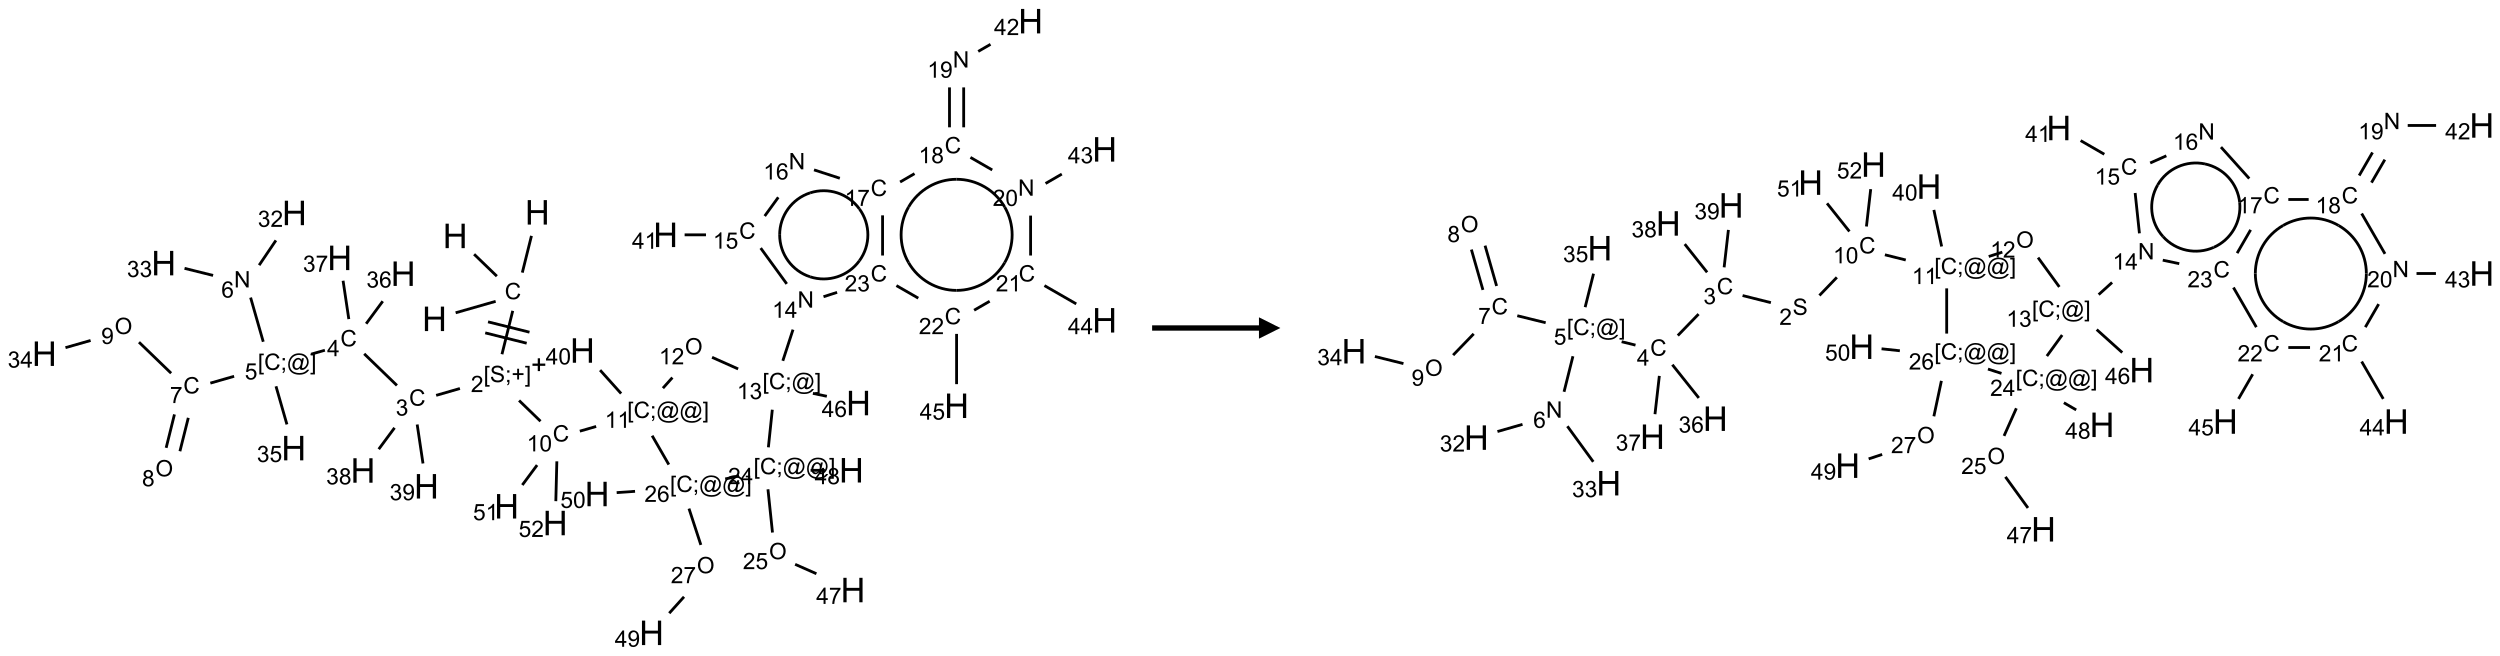 <?xml version="1.0" encoding="UTF-8"?>
<svg xmlns="http://www.w3.org/2000/svg" xmlns:xlink="http://www.w3.org/1999/xlink" width="1170" height="307" viewBox="0 0 1170 307">
<defs>
<g>
<g id="glyph-0-0">
<path d="M 2 0 L 2 -10 L 10 -10 L 10 0 Z M 2.25 -0.25 L 9.75 -0.25 L 9.75 -9.75 L 2.25 -9.75 Z M 2.25 -0.25 "/>
</g>
<g id="glyph-0-1">
<path d="M 1.281 0 L 1.281 -11.453 L 2.797 -11.453 L 2.797 -6.75 L 8.75 -6.75 L 8.75 -11.453 L 10.266 -11.453 L 10.266 0 L 8.75 0 L 8.75 -5.398 L 2.797 -5.398 L 2.797 0 Z M 1.281 0 "/>
</g>
<g id="glyph-1-0">
<path d="M 1.332 0 L 1.332 -6.668 L 6.668 -6.668 L 6.668 0 Z M 1.5 -0.168 L 6.5 -0.168 L 6.5 -6.5 L 1.5 -6.5 Z M 1.5 -0.168 "/>
</g>
<g id="glyph-1-1">
<path d="M 6.27 -2.676 L 7.281 -2.422 C 7.07 -1.594 6.688 -0.961 6.137 -0.523 C 5.586 -0.086 4.914 0.129 4.121 0.129 C 3.297 0.129 2.629 -0.039 2.113 -0.371 C 1.598 -0.707 1.203 -1.191 0.934 -1.828 C 0.664 -2.465 0.531 -3.145 0.531 -3.875 C 0.531 -4.672 0.684 -5.363 0.988 -5.957 C 1.293 -6.547 1.723 -6.996 2.285 -7.305 C 2.844 -7.613 3.461 -7.766 4.137 -7.766 C 4.898 -7.766 5.543 -7.57 6.062 -7.184 C 6.582 -6.793 6.945 -6.246 7.152 -5.543 L 6.156 -5.309 C 5.98 -5.863 5.723 -6.266 5.387 -6.52 C 5.051 -6.773 4.625 -6.902 4.113 -6.902 C 3.527 -6.902 3.039 -6.762 2.645 -6.48 C 2.25 -6.199 1.973 -5.82 1.812 -5.348 C 1.652 -4.871 1.574 -4.383 1.574 -3.879 C 1.574 -3.23 1.668 -2.664 1.855 -2.18 C 2.047 -1.695 2.34 -1.332 2.738 -1.094 C 3.137 -0.855 3.57 -0.734 4.035 -0.734 C 4.602 -0.734 5.082 -0.898 5.473 -1.223 C 5.867 -1.551 6.133 -2.035 6.27 -2.676 Z M 6.27 -2.676 "/>
</g>
<g id="glyph-1-2">
<path d="M 0.723 2.121 L 0.723 -7.637 L 2.793 -7.637 L 2.793 -6.859 L 1.66 -6.859 L 1.66 1.344 L 2.793 1.344 L 2.793 2.121 Z M 0.723 2.121 "/>
</g>
<g id="glyph-1-3">
<path d="M 0.48 -2.453 L 1.434 -2.535 C 1.477 -2.152 1.582 -1.84 1.746 -1.598 C 1.91 -1.352 2.168 -1.152 2.516 -1.004 C 2.863 -0.852 3.254 -0.777 3.688 -0.777 C 4.074 -0.777 4.414 -0.832 4.707 -0.949 C 5.004 -1.062 5.223 -1.219 5.367 -1.418 C 5.512 -1.617 5.582 -1.836 5.582 -2.074 C 5.582 -2.312 5.516 -2.523 5.375 -2.699 C 5.234 -2.879 5.008 -3.031 4.688 -3.152 C 4.484 -3.23 4.031 -3.355 3.328 -3.523 C 2.625 -3.691 2.137 -3.852 1.855 -4 C 1.488 -4.191 1.219 -4.43 1.039 -4.711 C 0.859 -4.992 0.77 -5.312 0.77 -5.66 C 0.77 -6.047 0.879 -6.406 1.098 -6.742 C 1.316 -7.078 1.637 -7.332 2.059 -7.504 C 2.477 -7.68 2.945 -7.766 3.457 -7.766 C 4.023 -7.766 4.523 -7.676 4.957 -7.492 C 5.387 -7.309 5.719 -7.043 5.953 -6.688 C 6.188 -6.332 6.312 -5.934 6.328 -5.484 L 5.359 -5.41 C 5.309 -5.895 5.133 -6.258 4.832 -6.504 C 4.531 -6.75 4.086 -6.875 3.5 -6.875 C 2.891 -6.875 2.445 -6.762 2.164 -6.539 C 1.883 -6.316 1.746 -6.047 1.746 -5.73 C 1.746 -5.457 1.844 -5.23 2.043 -5.051 C 2.238 -4.875 2.742 -4.695 3.566 -4.508 C 4.387 -4.32 4.949 -4.16 5.254 -4.02 C 5.699 -3.816 6.027 -3.555 6.238 -3.242 C 6.449 -2.93 6.559 -2.566 6.559 -2.156 C 6.559 -1.75 6.441 -1.367 6.207 -1.008 C 5.977 -0.648 5.641 -0.367 5.207 -0.168 C 4.77 0.031 4.281 0.129 3.734 0.129 C 3.043 0.129 2.465 0.031 1.996 -0.172 C 1.531 -0.375 1.164 -0.676 0.898 -1.082 C 0.633 -1.484 0.492 -1.941 0.48 -2.453 Z M 0.48 -2.453 "/>
</g>
<g id="glyph-1-4">
<path d="M 0.949 -4.465 L 0.949 -5.531 L 2.016 -5.531 L 2.016 -4.465 Z M 0.949 0 L 0.949 -1.066 L 2.016 -1.066 L 2.016 0 C 2.016 0.391 1.945 0.711 1.809 0.949 C 1.668 1.191 1.449 1.379 1.145 1.512 L 0.887 1.109 C 1.082 1.023 1.23 0.895 1.324 0.727 C 1.418 0.559 1.469 0.316 1.48 0 Z M 0.949 0 "/>
</g>
<g id="glyph-1-5">
<path d="M 2.672 -1.234 L 2.672 -3.328 L 0.594 -3.328 L 0.594 -4.203 L 2.672 -4.203 L 2.672 -6.281 L 3.559 -6.281 L 3.559 -4.203 L 5.637 -4.203 L 5.637 -3.328 L 3.559 -3.328 L 3.559 -1.234 Z M 2.672 -1.234 "/>
</g>
<g id="glyph-1-6">
<path d="M 2.27 2.121 L 0.203 2.121 L 0.203 1.344 L 1.332 1.344 L 1.332 -6.859 L 0.203 -6.859 L 0.203 -7.637 L 2.27 -7.637 Z M 2.27 2.121 "/>
</g>
<g id="glyph-1-7">
<path d="M 5.371 -0.902 L 5.371 0 L 0.324 0 C 0.316 -0.227 0.352 -0.441 0.434 -0.652 C 0.562 -0.996 0.766 -1.332 1.051 -1.668 C 1.332 -2 1.742 -2.387 2.277 -2.824 C 3.105 -3.504 3.668 -4.043 3.957 -4.441 C 4.25 -4.84 4.395 -5.215 4.395 -5.566 C 4.395 -5.938 4.262 -6.254 3.996 -6.508 C 3.73 -6.762 3.387 -6.891 2.957 -6.891 C 2.508 -6.891 2.145 -6.754 1.875 -6.484 C 1.605 -6.215 1.469 -5.84 1.465 -5.359 L 0.5 -5.457 C 0.566 -6.176 0.812 -6.727 1.246 -7.102 C 1.676 -7.477 2.254 -7.668 2.98 -7.668 C 3.711 -7.668 4.293 -7.465 4.719 -7.059 C 5.145 -6.652 5.359 -6.148 5.359 -5.547 C 5.359 -5.242 5.297 -4.941 5.172 -4.645 C 5.047 -4.352 4.84 -4.039 4.551 -3.715 C 4.262 -3.387 3.777 -2.938 3.105 -2.371 C 2.543 -1.898 2.18 -1.578 2.02 -1.41 C 1.859 -1.242 1.73 -1.07 1.625 -0.902 Z M 5.371 -0.902 "/>
</g>
<g id="glyph-1-8">
<path d="M 0.449 -2.016 L 1.387 -2.141 C 1.492 -1.609 1.676 -1.227 1.934 -0.992 C 2.191 -0.758 2.508 -0.641 2.879 -0.641 C 3.32 -0.641 3.695 -0.793 3.996 -1.098 C 4.301 -1.402 4.453 -1.781 4.453 -2.234 C 4.453 -2.664 4.312 -3.02 4.031 -3.301 C 3.75 -3.578 3.391 -3.719 2.957 -3.719 C 2.781 -3.719 2.562 -3.684 2.297 -3.613 L 2.402 -4.438 C 2.465 -4.43 2.516 -4.426 2.551 -4.426 C 2.949 -4.426 3.312 -4.531 3.629 -4.738 C 3.949 -4.949 4.109 -5.27 4.109 -5.703 C 4.109 -6.047 3.992 -6.332 3.762 -6.559 C 3.527 -6.785 3.227 -6.895 2.859 -6.895 C 2.496 -6.895 2.191 -6.781 1.949 -6.551 C 1.707 -6.324 1.547 -5.98 1.48 -5.52 L 0.543 -5.688 C 0.656 -6.316 0.918 -6.805 1.324 -7.148 C 1.73 -7.492 2.234 -7.668 2.84 -7.668 C 3.254 -7.668 3.641 -7.578 3.988 -7.398 C 4.34 -7.219 4.609 -6.977 4.793 -6.668 C 4.98 -6.359 5.074 -6.031 5.074 -5.684 C 5.074 -5.352 4.984 -5.051 4.809 -4.781 C 4.629 -4.512 4.367 -4.297 4.02 -4.137 C 4.473 -4.031 4.824 -3.816 5.074 -3.488 C 5.324 -3.16 5.449 -2.75 5.449 -2.254 C 5.449 -1.59 5.203 -1.023 4.719 -0.559 C 4.234 -0.098 3.617 0.137 2.875 0.137 C 2.203 0.137 1.648 -0.062 1.207 -0.465 C 0.762 -0.863 0.512 -1.379 0.449 -2.016 Z M 0.449 -2.016 "/>
</g>
<g id="glyph-1-9">
<path d="M 3.449 0 L 3.449 -1.828 L 0.137 -1.828 L 0.137 -2.688 L 3.621 -7.637 L 4.387 -7.637 L 4.387 -2.688 L 5.418 -2.688 L 5.418 -1.828 L 4.387 -1.828 L 4.387 0 Z M 3.449 -2.688 L 3.449 -6.129 L 1.059 -2.688 Z M 3.449 -2.688 "/>
</g>
<g id="glyph-1-10">
<path d="M 6.047 -0.848 C 5.82 -0.59 5.57 -0.379 5.289 -0.223 C 5.008 -0.062 4.73 0.016 4.449 0.016 C 4.141 0.016 3.84 -0.074 3.547 -0.254 C 3.254 -0.434 3.02 -0.715 2.836 -1.09 C 2.652 -1.465 2.562 -1.875 2.562 -2.324 C 2.562 -2.875 2.703 -3.43 2.988 -3.98 C 3.27 -4.535 3.621 -4.953 4.043 -5.23 C 4.461 -5.508 4.871 -5.645 5.266 -5.645 C 5.566 -5.645 5.855 -5.566 6.129 -5.41 C 6.402 -5.25 6.641 -5.012 6.84 -4.688 L 7.016 -5.496 L 7.949 -5.496 L 7.199 -2 C 7.094 -1.516 7.043 -1.246 7.043 -1.191 C 7.043 -1.098 7.078 -1.02 7.148 -0.949 C 7.219 -0.883 7.305 -0.848 7.406 -0.848 C 7.59 -0.848 7.832 -0.953 8.129 -1.168 C 8.527 -1.445 8.84 -1.816 9.07 -2.285 C 9.301 -2.75 9.418 -3.234 9.418 -3.73 C 9.418 -4.309 9.27 -4.852 8.973 -5.355 C 8.676 -5.859 8.23 -6.262 7.645 -6.562 C 7.055 -6.863 6.406 -7.016 5.691 -7.016 C 4.879 -7.016 4.137 -6.824 3.465 -6.445 C 2.793 -6.066 2.273 -5.52 1.902 -4.809 C 1.535 -4.098 1.348 -3.34 1.348 -2.527 C 1.348 -1.676 1.535 -0.941 1.902 -0.328 C 2.273 0.285 2.809 0.742 3.508 1.035 C 4.207 1.328 4.984 1.473 5.832 1.473 C 6.742 1.473 7.504 1.32 8.121 1.016 C 8.734 0.711 9.195 0.34 9.5 -0.098 L 10.441 -0.098 C 10.266 0.266 9.961 0.637 9.531 1.016 C 9.102 1.395 8.59 1.695 7.996 1.914 C 7.402 2.133 6.688 2.246 5.848 2.246 C 5.078 2.246 4.367 2.145 3.715 1.949 C 3.066 1.75 2.512 1.453 2.051 1.055 C 1.594 0.656 1.25 0.199 1.016 -0.316 C 0.723 -0.973 0.578 -1.684 0.578 -2.441 C 0.578 -3.289 0.75 -4.098 1.098 -4.863 C 1.523 -5.805 2.125 -6.527 2.902 -7.027 C 3.684 -7.527 4.629 -7.777 5.738 -7.777 C 6.602 -7.777 7.375 -7.602 8.059 -7.246 C 8.746 -6.895 9.285 -6.371 9.684 -5.672 C 10.02 -5.07 10.188 -4.418 10.188 -3.715 C 10.188 -2.707 9.832 -1.812 9.125 -1.031 C 8.492 -0.328 7.801 0.02 7.051 0.02 C 6.812 0.02 6.617 -0.016 6.473 -0.09 C 6.324 -0.16 6.215 -0.266 6.145 -0.402 C 6.102 -0.488 6.066 -0.637 6.047 -0.848 Z M 3.527 -2.262 C 3.527 -1.785 3.641 -1.414 3.863 -1.152 C 4.09 -0.887 4.348 -0.754 4.641 -0.754 C 4.836 -0.754 5.039 -0.812 5.254 -0.93 C 5.469 -1.047 5.676 -1.219 5.871 -1.449 C 6.066 -1.676 6.23 -1.969 6.355 -2.32 C 6.48 -2.672 6.543 -3.027 6.543 -3.379 C 6.543 -3.852 6.426 -4.219 6.191 -4.48 C 5.957 -4.738 5.672 -4.871 5.332 -4.871 C 5.109 -4.871 4.902 -4.812 4.707 -4.699 C 4.512 -4.586 4.32 -4.406 4.137 -4.156 C 3.953 -3.906 3.805 -3.602 3.691 -3.246 C 3.582 -2.887 3.527 -2.559 3.527 -2.262 Z M 3.527 -2.262 "/>
</g>
<g id="glyph-1-11">
<path d="M 0.441 -2 L 1.426 -2.082 C 1.5 -1.605 1.668 -1.242 1.934 -1.004 C 2.199 -0.762 2.52 -0.641 2.895 -0.641 C 3.348 -0.641 3.73 -0.812 4.043 -1.152 C 4.355 -1.492 4.512 -1.941 4.512 -2.504 C 4.512 -3.039 4.359 -3.461 4.059 -3.77 C 3.758 -4.078 3.367 -4.234 2.879 -4.234 C 2.578 -4.234 2.305 -4.164 2.062 -4.027 C 1.82 -3.891 1.629 -3.715 1.488 -3.496 L 0.609 -3.609 L 1.348 -7.531 L 5.145 -7.531 L 5.145 -6.637 L 2.098 -6.637 L 1.688 -4.582 C 2.145 -4.902 2.625 -5.062 3.129 -5.062 C 3.797 -5.062 4.359 -4.832 4.816 -4.371 C 5.277 -3.91 5.504 -3.312 5.504 -2.59 C 5.504 -1.898 5.305 -1.301 4.902 -0.797 C 4.41 -0.18 3.742 0.129 2.895 0.129 C 2.199 0.129 1.633 -0.062 1.195 -0.453 C 0.758 -0.844 0.504 -1.359 0.441 -2 Z M 0.441 -2 "/>
</g>
<g id="glyph-1-12">
<path d="M 0.812 0 L 0.812 -7.637 L 1.848 -7.637 L 5.859 -1.641 L 5.859 -7.637 L 6.828 -7.637 L 6.828 0 L 5.793 0 L 1.781 -6 L 1.781 0 Z M 0.812 0 "/>
</g>
<g id="glyph-1-13">
<path d="M 5.309 -5.766 L 4.375 -5.691 C 4.293 -6.059 4.172 -6.328 4.02 -6.496 C 3.766 -6.762 3.453 -6.895 3.082 -6.895 C 2.785 -6.895 2.523 -6.812 2.297 -6.645 C 2 -6.43 1.77 -6.117 1.598 -5.703 C 1.43 -5.289 1.34 -4.703 1.332 -3.938 C 1.559 -4.281 1.836 -4.535 2.16 -4.703 C 2.488 -4.871 2.828 -4.953 3.188 -4.953 C 3.812 -4.953 4.344 -4.723 4.785 -4.262 C 5.223 -3.801 5.441 -3.207 5.441 -2.48 C 5.441 -2 5.34 -1.555 5.133 -1.145 C 4.926 -0.73 4.641 -0.418 4.281 -0.199 C 3.922 0.02 3.512 0.129 3.051 0.129 C 2.27 0.129 1.633 -0.156 1.141 -0.73 C 0.648 -1.305 0.402 -2.254 0.402 -3.574 C 0.402 -5.051 0.672 -6.121 1.219 -6.793 C 1.695 -7.375 2.336 -7.668 3.141 -7.668 C 3.742 -7.668 4.234 -7.5 4.617 -7.16 C 5 -6.824 5.23 -6.359 5.309 -5.766 Z M 1.48 -2.473 C 1.48 -2.152 1.547 -1.844 1.684 -1.547 C 1.82 -1.25 2.016 -1.027 2.262 -0.871 C 2.508 -0.719 2.766 -0.641 3.035 -0.641 C 3.434 -0.641 3.773 -0.801 4.059 -1.121 C 4.344 -1.441 4.484 -1.875 4.484 -2.422 C 4.484 -2.949 4.344 -3.367 4.062 -3.668 C 3.781 -3.973 3.426 -4.125 3 -4.125 C 2.578 -4.125 2.219 -3.973 1.922 -3.668 C 1.625 -3.363 1.48 -2.969 1.48 -2.473 Z M 1.48 -2.473 "/>
</g>
<g id="glyph-1-14">
<path d="M 0.504 -6.637 L 0.504 -7.535 L 5.449 -7.535 L 5.449 -6.809 C 4.961 -6.289 4.48 -5.602 4.004 -4.746 C 3.527 -3.887 3.156 -3.004 2.895 -2.098 C 2.707 -1.461 2.59 -0.762 2.535 0 L 1.574 0 C 1.582 -0.602 1.703 -1.328 1.926 -2.176 C 2.152 -3.027 2.477 -3.848 2.898 -4.637 C 3.32 -5.426 3.77 -6.094 4.246 -6.637 Z M 0.504 -6.637 "/>
</g>
<g id="glyph-1-15">
<path d="M 0.516 -3.719 C 0.516 -4.984 0.855 -5.977 1.535 -6.695 C 2.215 -7.414 3.094 -7.77 4.172 -7.77 C 4.875 -7.77 5.512 -7.602 6.078 -7.266 C 6.645 -6.93 7.074 -6.461 7.371 -5.855 C 7.668 -5.254 7.816 -4.57 7.816 -3.809 C 7.816 -3.035 7.66 -2.34 7.348 -1.73 C 7.035 -1.117 6.594 -0.656 6.02 -0.34 C 5.449 -0.027 4.828 0.129 4.168 0.129 C 3.449 0.129 2.805 -0.043 2.238 -0.391 C 1.672 -0.738 1.246 -1.211 0.953 -1.812 C 0.66 -2.414 0.516 -3.047 0.516 -3.719 Z M 1.559 -3.703 C 1.559 -2.781 1.805 -2.059 2.301 -1.527 C 2.793 -1 3.414 -0.734 4.16 -0.734 C 4.922 -0.734 5.547 -1 6.039 -1.535 C 6.531 -2.07 6.777 -2.828 6.777 -3.812 C 6.777 -4.434 6.672 -4.977 6.461 -5.441 C 6.25 -5.902 5.945 -6.262 5.539 -6.52 C 5.133 -6.773 4.68 -6.902 4.176 -6.902 C 3.461 -6.902 2.848 -6.656 2.332 -6.164 C 1.816 -5.672 1.559 -4.852 1.559 -3.703 Z M 1.559 -3.703 "/>
</g>
<g id="glyph-1-16">
<path d="M 1.887 -4.141 C 1.496 -4.281 1.207 -4.484 1.02 -4.75 C 0.832 -5.016 0.738 -5.328 0.738 -5.699 C 0.738 -6.254 0.938 -6.719 1.34 -7.098 C 1.738 -7.477 2.27 -7.668 2.934 -7.668 C 3.598 -7.668 4.137 -7.473 4.543 -7.086 C 4.949 -6.699 5.152 -6.227 5.152 -5.672 C 5.152 -5.316 5.059 -5.008 4.871 -4.746 C 4.688 -4.484 4.406 -4.281 4.027 -4.141 C 4.496 -3.988 4.852 -3.742 5.098 -3.402 C 5.34 -3.062 5.465 -2.656 5.465 -2.184 C 5.465 -1.531 5.234 -0.98 4.77 -0.535 C 4.309 -0.09 3.703 0.129 2.949 0.129 C 2.195 0.129 1.586 -0.094 1.125 -0.539 C 0.664 -0.984 0.434 -1.543 0.434 -2.207 C 0.434 -2.703 0.559 -3.121 0.809 -3.457 C 1.062 -3.793 1.422 -4.02 1.887 -4.141 Z M 1.699 -5.73 C 1.699 -5.367 1.812 -5.074 2.047 -4.844 C 2.281 -4.613 2.582 -4.5 2.953 -4.5 C 3.312 -4.5 3.609 -4.613 3.84 -4.84 C 4.07 -5.066 4.188 -5.348 4.188 -5.676 C 4.188 -6.02 4.07 -6.309 3.832 -6.543 C 3.594 -6.777 3.297 -6.895 2.941 -6.895 C 2.586 -6.895 2.289 -6.781 2.051 -6.551 C 1.816 -6.324 1.699 -6.047 1.699 -5.73 Z M 1.395 -2.203 C 1.395 -1.938 1.461 -1.676 1.586 -1.426 C 1.711 -1.176 1.902 -0.984 2.152 -0.848 C 2.402 -0.711 2.672 -0.641 2.957 -0.641 C 3.406 -0.641 3.777 -0.785 4.066 -1.074 C 4.359 -1.363 4.504 -1.727 4.504 -2.172 C 4.504 -2.625 4.355 -2.996 4.055 -3.293 C 3.754 -3.586 3.379 -3.734 2.926 -3.734 C 2.484 -3.734 2.121 -3.59 1.832 -3.297 C 1.543 -3.004 1.395 -2.641 1.395 -2.203 Z M 1.395 -2.203 "/>
</g>
<g id="glyph-1-17">
<path d="M 0.582 -1.766 L 1.484 -1.848 C 1.562 -1.426 1.707 -1.117 1.922 -0.926 C 2.137 -0.734 2.414 -0.641 2.75 -0.641 C 3.039 -0.641 3.289 -0.707 3.508 -0.84 C 3.727 -0.973 3.902 -1.148 4.043 -1.367 C 4.18 -1.586 4.297 -1.887 4.391 -2.262 C 4.484 -2.637 4.531 -3.016 4.531 -3.406 C 4.531 -3.449 4.531 -3.512 4.527 -3.594 C 4.34 -3.297 4.082 -3.055 3.758 -2.867 C 3.434 -2.68 3.082 -2.59 2.703 -2.59 C 2.07 -2.59 1.535 -2.816 1.098 -3.277 C 0.66 -3.734 0.441 -4.34 0.441 -5.09 C 0.441 -5.863 0.672 -6.484 1.129 -6.957 C 1.586 -7.43 2.156 -7.668 2.844 -7.668 C 3.34 -7.668 3.793 -7.531 4.207 -7.266 C 4.617 -7 4.93 -6.617 5.145 -6.121 C 5.355 -5.629 5.465 -4.91 5.465 -3.973 C 5.465 -2.996 5.359 -2.223 5.145 -1.645 C 4.934 -1.066 4.617 -0.625 4.199 -0.324 C 3.781 -0.02 3.293 0.129 2.73 0.129 C 2.133 0.129 1.645 -0.035 1.266 -0.367 C 0.887 -0.699 0.66 -1.164 0.582 -1.766 Z M 4.422 -5.137 C 4.422 -5.676 4.277 -6.102 3.992 -6.418 C 3.707 -6.734 3.359 -6.891 2.957 -6.891 C 2.543 -6.891 2.18 -6.719 1.871 -6.379 C 1.562 -6.039 1.406 -5.598 1.406 -5.059 C 1.406 -4.57 1.555 -4.176 1.848 -3.871 C 2.141 -3.566 2.5 -3.418 2.934 -3.418 C 3.367 -3.418 3.723 -3.57 4.004 -3.871 C 4.281 -4.176 4.422 -4.598 4.422 -5.137 Z M 4.422 -5.137 "/>
</g>
<g id="glyph-1-18">
<path d="M 3.973 0 L 3.035 0 L 3.035 -5.973 C 2.809 -5.758 2.516 -5.543 2.148 -5.328 C 1.781 -5.113 1.453 -4.953 1.16 -4.844 L 1.16 -5.75 C 1.684 -5.996 2.145 -6.297 2.535 -6.645 C 2.93 -6.996 3.207 -7.336 3.371 -7.668 L 3.973 -7.668 Z M 3.973 0 "/>
</g>
<g id="glyph-1-19">
<path d="M 0.441 -3.766 C 0.441 -4.668 0.535 -5.395 0.723 -5.945 C 0.906 -6.496 1.184 -6.922 1.551 -7.219 C 1.918 -7.516 2.375 -7.668 2.934 -7.668 C 3.344 -7.668 3.703 -7.586 4.012 -7.418 C 4.32 -7.254 4.574 -7.016 4.777 -6.707 C 4.977 -6.395 5.137 -6.016 5.25 -5.57 C 5.363 -5.125 5.422 -4.523 5.422 -3.766 C 5.422 -2.871 5.328 -2.148 5.145 -1.598 C 4.961 -1.047 4.688 -0.621 4.32 -0.32 C 3.953 -0.02 3.492 0.129 2.934 0.129 C 2.195 0.129 1.617 -0.133 1.199 -0.66 C 0.695 -1.297 0.441 -2.332 0.441 -3.766 Z M 1.406 -3.766 C 1.406 -2.512 1.555 -1.68 1.848 -1.262 C 2.141 -0.848 2.5 -0.641 2.934 -0.641 C 3.363 -0.641 3.727 -0.848 4.02 -1.266 C 4.312 -1.684 4.457 -2.516 4.457 -3.766 C 4.457 -5.023 4.312 -5.859 4.02 -6.27 C 3.727 -6.684 3.359 -6.891 2.922 -6.891 C 2.492 -6.891 2.148 -6.707 1.891 -6.344 C 1.566 -5.879 1.406 -5.02 1.406 -3.766 Z M 1.406 -3.766 "/>
</g>
</g>
</defs>
<path fill="none" stroke-width="0.033" stroke-linecap="butt" stroke-linejoin="miter" stroke="rgb(0%, 0%, 0%)" stroke-opacity="1" stroke-miterlimit="10" d="M 4.812 3.412 L 5.28 3.278 " transform="matrix(40, 0, 0, 40, 20.762, 9.904)"/>
<path fill="none" stroke-width="0.033" stroke-linecap="butt" stroke-linejoin="miter" stroke="rgb(0%, 0%, 0%)" stroke-opacity="1" stroke-miterlimit="10" d="M 5.592 2.942 L 5.699 2.512 " transform="matrix(40, 0, 0, 40, 20.762, 9.904)"/>
<path fill="none" stroke-width="0.033" stroke-linecap="butt" stroke-linejoin="miter" stroke="rgb(0%, 0%, 0%)" stroke-opacity="1" stroke-miterlimit="10" d="M 5.294 2.984 L 5.028 2.727 " transform="matrix(40, 0, 0, 40, 20.762, 9.904)"/>
<path fill="none" stroke-width="0.033" stroke-linecap="butt" stroke-linejoin="miter" stroke="rgb(0%, 0%, 0%)" stroke-opacity="1" stroke-miterlimit="10" d="M 5.48 3.389 L 5.354 3.897 " transform="matrix(40, 0, 0, 40, 20.762, 9.904)"/>
<path fill="none" stroke-width="0.033" stroke-linecap="butt" stroke-linejoin="miter" stroke="rgb(0%, 0%, 0%)" stroke-opacity="1" stroke-miterlimit="10" d="M 5.158 3.647 L 5.643 3.768 " transform="matrix(40, 0, 0, 40, 20.762, 9.904)"/>
<path fill="none" stroke-width="0.033" stroke-linecap="butt" stroke-linejoin="miter" stroke="rgb(0%, 0%, 0%)" stroke-opacity="1" stroke-miterlimit="10" d="M 5.191 3.518 L 5.676 3.639 " transform="matrix(40, 0, 0, 40, 20.762, 9.904)"/>
<path fill="none" stroke-width="0.033" stroke-linecap="butt" stroke-linejoin="miter" stroke="rgb(0%, 0%, 0%)" stroke-opacity="1" stroke-miterlimit="10" d="M 4.862 4.298 L 4.584 4.378 " transform="matrix(40, 0, 0, 40, 20.762, 9.904)"/>
<path fill="none" stroke-width="0.033" stroke-linecap="butt" stroke-linejoin="miter" stroke="rgb(0%, 0%, 0%)" stroke-opacity="1" stroke-miterlimit="10" d="M 4.125 4.262 L 3.742 3.892 " transform="matrix(40, 0, 0, 40, 20.762, 9.904)"/>
<path fill="none" stroke-width="0.033" stroke-linecap="butt" stroke-linejoin="miter" stroke="rgb(0%, 0%, 0%)" stroke-opacity="1" stroke-miterlimit="10" d="M 3.282 3.85 L 3.122 3.896 " transform="matrix(40, 0, 0, 40, 20.762, 9.904)"/>
<path fill="none" stroke-width="0.033" stroke-linecap="butt" stroke-linejoin="miter" stroke="rgb(0%, 0%, 0%)" stroke-opacity="1" stroke-miterlimit="10" d="M 2.561 3.751 L 2.413 3.234 " transform="matrix(40, 0, 0, 40, 20.762, 9.904)"/>
<path fill="none" stroke-width="0.033" stroke-linecap="butt" stroke-linejoin="miter" stroke="rgb(0%, 0%, 0%)" stroke-opacity="1" stroke-miterlimit="10" d="M 2.513 2.855 L 2.709 2.565 " transform="matrix(40, 0, 0, 40, 20.762, 9.904)"/>
<path fill="none" stroke-width="0.033" stroke-linecap="butt" stroke-linejoin="miter" stroke="rgb(0%, 0%, 0%)" stroke-opacity="1" stroke-miterlimit="10" d="M 1.974 2.975 L 1.64 2.892 " transform="matrix(40, 0, 0, 40, 20.762, 9.904)"/>
<path fill="none" stroke-width="0.033" stroke-linecap="butt" stroke-linejoin="miter" stroke="rgb(0%, 0%, 0%)" stroke-opacity="1" stroke-miterlimit="10" d="M 2.22 4.155 L 1.942 4.235 " transform="matrix(40, 0, 0, 40, 20.762, 9.904)"/>
<path fill="none" stroke-width="0.033" stroke-linecap="butt" stroke-linejoin="miter" stroke="rgb(0%, 0%, 0%)" stroke-opacity="1" stroke-miterlimit="10" d="M 1.522 4.601 L 1.425 4.992 " transform="matrix(40, 0, 0, 40, 20.762, 9.904)"/>
<path fill="none" stroke-width="0.033" stroke-linecap="butt" stroke-linejoin="miter" stroke="rgb(0%, 0%, 0%)" stroke-opacity="1" stroke-miterlimit="10" d="M 1.684 4.641 L 1.586 5.032 " transform="matrix(40, 0, 0, 40, 20.762, 9.904)"/>
<path fill="none" stroke-width="0.033" stroke-linecap="butt" stroke-linejoin="miter" stroke="rgb(0%, 0%, 0%)" stroke-opacity="1" stroke-miterlimit="10" d="M 1.483 4.119 L 1.107 3.756 " transform="matrix(40, 0, 0, 40, 20.762, 9.904)"/>
<path fill="none" stroke-width="0.033" stroke-linecap="butt" stroke-linejoin="miter" stroke="rgb(0%, 0%, 0%)" stroke-opacity="1" stroke-miterlimit="10" d="M 0.541 3.736 L 0.247 3.82 " transform="matrix(40, 0, 0, 40, 20.762, 9.904)"/>
<path fill="none" stroke-width="0.033" stroke-linecap="butt" stroke-linejoin="miter" stroke="rgb(0%, 0%, 0%)" stroke-opacity="1" stroke-miterlimit="10" d="M 2.71 4.272 L 2.838 4.718 " transform="matrix(40, 0, 0, 40, 20.762, 9.904)"/>
<path fill="none" stroke-width="0.033" stroke-linecap="butt" stroke-linejoin="miter" stroke="rgb(0%, 0%, 0%)" stroke-opacity="1" stroke-miterlimit="10" d="M 3.765 3.54 L 3.959 3.277 " transform="matrix(40, 0, 0, 40, 20.762, 9.904)"/>
<path fill="none" stroke-width="0.033" stroke-linecap="butt" stroke-linejoin="miter" stroke="rgb(0%, 0%, 0%)" stroke-opacity="1" stroke-miterlimit="10" d="M 3.562 3.486 L 3.495 3.037 " transform="matrix(40, 0, 0, 40, 20.762, 9.904)"/>
<path fill="none" stroke-width="0.033" stroke-linecap="butt" stroke-linejoin="miter" stroke="rgb(0%, 0%, 0%)" stroke-opacity="1" stroke-miterlimit="10" d="M 4.097 4.758 L 3.912 5.008 " transform="matrix(40, 0, 0, 40, 20.762, 9.904)"/>
<path fill="none" stroke-width="0.033" stroke-linecap="butt" stroke-linejoin="miter" stroke="rgb(0%, 0%, 0%)" stroke-opacity="1" stroke-miterlimit="10" d="M 4.362 4.719 L 4.43 5.175 " transform="matrix(40, 0, 0, 40, 20.762, 9.904)"/>
<path fill="none" stroke-width="0.033" stroke-linecap="butt" stroke-linejoin="miter" stroke="rgb(0%, 0%, 0%)" stroke-opacity="1" stroke-miterlimit="10" d="M 5.554 4.438 L 5.805 4.681 " transform="matrix(40, 0, 0, 40, 20.762, 9.904)"/>
<path fill="none" stroke-width="0.033" stroke-linecap="butt" stroke-linejoin="miter" stroke="rgb(0%, 0%, 0%)" stroke-opacity="1" stroke-miterlimit="10" d="M 6.265 4.797 L 6.456 4.742 " transform="matrix(40, 0, 0, 40, 20.762, 9.904)"/>
<path fill="none" stroke-width="0.033" stroke-linecap="butt" stroke-linejoin="miter" stroke="rgb(0%, 0%, 0%)" stroke-opacity="1" stroke-miterlimit="10" d="M 6.748 4.357 L 6.502 4.083 " transform="matrix(40, 0, 0, 40, 20.762, 9.904)"/>
<path fill="none" stroke-width="0.033" stroke-linecap="butt" stroke-linejoin="miter" stroke="rgb(0%, 0%, 0%)" stroke-opacity="1" stroke-miterlimit="10" d="M 7.237 4.294 L 7.348 4.17 " transform="matrix(40, 0, 0, 40, 20.762, 9.904)"/>
<path fill="none" stroke-width="0.033" stroke-linecap="butt" stroke-linejoin="miter" stroke="rgb(0%, 0%, 0%)" stroke-opacity="1" stroke-miterlimit="10" d="M 7.812 3.933 L 8.117 4.069 " transform="matrix(40, 0, 0, 40, 20.762, 9.904)"/>
<path fill="none" stroke-width="0.033" stroke-linecap="butt" stroke-linejoin="miter" stroke="rgb(0%, 0%, 0%)" stroke-opacity="1" stroke-miterlimit="10" d="M 8.64 3.974 L 8.759 3.609 " transform="matrix(40, 0, 0, 40, 20.762, 9.904)"/>
<path fill="none" stroke-width="0.033" stroke-linecap="butt" stroke-linejoin="miter" stroke="rgb(0%, 0%, 0%)" stroke-opacity="1" stroke-miterlimit="10" d="M 8.686 3.074 L 8.381 2.655 " transform="matrix(40, 0, 0, 40, 20.762, 9.904)"/>
<path fill="none" stroke-width="0.033" stroke-linecap="butt" stroke-linejoin="miter" stroke="rgb(0%, 0%, 0%)" stroke-opacity="1" stroke-miterlimit="10" d="M 7.741 2.5 L 7.491 2.5 " transform="matrix(40, 0, 0, 40, 20.762, 9.904)"/>
<path fill="none" stroke-width="0.033" stroke-linecap="butt" stroke-linejoin="miter" stroke="rgb(0%, 0%, 0%)" stroke-opacity="1" stroke-miterlimit="10" d="M 8.428 2.28 L 8.587 2.061 " transform="matrix(40, 0, 0, 40, 20.762, 9.904)"/>
<path fill="none" stroke-width="0.033" stroke-linecap="butt" stroke-linejoin="miter" stroke="rgb(0%, 0%, 0%)" stroke-opacity="1" stroke-miterlimit="10" d="M 9.005 1.74 L 9.307 1.838 " transform="matrix(40, 0, 0, 40, 20.762, 9.904)"/>
<path fill="none" stroke-width="0.033" stroke-linecap="butt" stroke-linejoin="miter" stroke="rgb(0%, 0%, 0%)" stroke-opacity="1" stroke-miterlimit="10" d="M 10.012 1.882 L 10.181 1.784 " transform="matrix(40, 0, 0, 40, 20.762, 9.904)"/>
<path fill="none" stroke-width="0.033" stroke-linecap="butt" stroke-linejoin="miter" stroke="rgb(0%, 0%, 0%)" stroke-opacity="1" stroke-miterlimit="10" d="M 10.756 1.242 L 10.756 0.775 " transform="matrix(40, 0, 0, 40, 20.762, 9.904)"/>
<path fill="none" stroke-width="0.033" stroke-linecap="butt" stroke-linejoin="miter" stroke="rgb(0%, 0%, 0%)" stroke-opacity="1" stroke-miterlimit="10" d="M 10.59 1.242 L 10.59 0.775 " transform="matrix(40, 0, 0, 40, 20.762, 9.904)"/>
<path fill="none" stroke-width="0.033" stroke-linecap="butt" stroke-linejoin="miter" stroke="rgb(0%, 0%, 0%)" stroke-opacity="1" stroke-miterlimit="10" d="M 10.926 0.354 L 11.07 0.271 " transform="matrix(40, 0, 0, 40, 20.762, 9.904)"/>
<path fill="none" stroke-width="0.033" stroke-linecap="butt" stroke-linejoin="miter" stroke="rgb(0%, 0%, 0%)" stroke-opacity="1" stroke-miterlimit="10" d="M 10.835 1.594 L 11.09 1.741 " transform="matrix(40, 0, 0, 40, 20.762, 9.904)"/>
<path fill="none" stroke-width="0.033" stroke-linecap="butt" stroke-linejoin="miter" stroke="rgb(0%, 0%, 0%)" stroke-opacity="1" stroke-miterlimit="10" d="M 11.714 1.899 L 11.904 1.789 " transform="matrix(40, 0, 0, 40, 20.762, 9.904)"/>
<path fill="none" stroke-width="0.033" stroke-linecap="butt" stroke-linejoin="miter" stroke="rgb(0%, 0%, 0%)" stroke-opacity="1" stroke-miterlimit="10" d="M 11.539 2.275 L 11.539 2.742 " transform="matrix(40, 0, 0, 40, 20.762, 9.904)"/>
<path fill="none" stroke-width="0.033" stroke-linecap="butt" stroke-linejoin="miter" stroke="rgb(0%, 0%, 0%)" stroke-opacity="1" stroke-miterlimit="10" d="M 11.701 3.094 L 12.073 3.308 " transform="matrix(40, 0, 0, 40, 20.762, 9.904)"/>
<path fill="none" stroke-width="0.033" stroke-linecap="butt" stroke-linejoin="miter" stroke="rgb(0%, 0%, 0%)" stroke-opacity="1" stroke-miterlimit="10" d="M 11.06 3.277 L 10.878 3.382 " transform="matrix(40, 0, 0, 40, 20.762, 9.904)"/>
<path fill="none" stroke-width="0.033" stroke-linecap="butt" stroke-linejoin="miter" stroke="rgb(0%, 0%, 0%)" stroke-opacity="1" stroke-miterlimit="10" d="M 10.673 3.659 L 10.673 4.247 " transform="matrix(40, 0, 0, 40, 20.762, 9.904)"/>
<path fill="none" stroke-width="0.033" stroke-linecap="butt" stroke-linejoin="miter" stroke="rgb(0%, 0%, 0%)" stroke-opacity="1" stroke-miterlimit="10" d="M 10.225 3.241 L 9.969 3.094 " transform="matrix(40, 0, 0, 40, 20.762, 9.904)"/>
<path fill="none" stroke-width="0.033" stroke-linecap="butt" stroke-linejoin="miter" stroke="rgb(0%, 0%, 0%)" stroke-opacity="1" stroke-miterlimit="10" d="M 9.275 3.173 L 9.116 3.224 " transform="matrix(40, 0, 0, 40, 20.762, 9.904)"/>
<path fill="none" stroke-width="0.033" stroke-linecap="butt" stroke-linejoin="miter" stroke="rgb(0%, 0%, 0%)" stroke-opacity="1" stroke-miterlimit="10" d="M 9.807 2.742 L 9.807 2.272 " transform="matrix(40, 0, 0, 40, 20.762, 9.904)"/>
<path fill="none" stroke-width="0.033" stroke-linecap="butt" stroke-linejoin="miter" stroke="rgb(0%, 0%, 0%)" stroke-opacity="1" stroke-miterlimit="10" d="M 8.992 4.355 L 9.155 4.389 " transform="matrix(40, 0, 0, 40, 20.762, 9.904)"/>
<path fill="none" stroke-width="0.033" stroke-linecap="butt" stroke-linejoin="miter" stroke="rgb(0%, 0%, 0%)" stroke-opacity="1" stroke-miterlimit="10" d="M 8.517 4.546 L 8.471 4.986 " transform="matrix(40, 0, 0, 40, 20.762, 9.904)"/>
<path fill="none" stroke-width="0.033" stroke-linecap="butt" stroke-linejoin="miter" stroke="rgb(0%, 0%, 0%)" stroke-opacity="1" stroke-miterlimit="10" d="M 8.466 5.477 L 8.519 5.983 " transform="matrix(40, 0, 0, 40, 20.762, 9.904)"/>
<path fill="none" stroke-width="0.033" stroke-linecap="butt" stroke-linejoin="miter" stroke="rgb(0%, 0%, 0%)" stroke-opacity="1" stroke-miterlimit="10" d="M 8.784 6.355 L 9.033 6.465 " transform="matrix(40, 0, 0, 40, 20.762, 9.904)"/>
<path fill="none" stroke-width="0.033" stroke-linecap="butt" stroke-linejoin="miter" stroke="rgb(0%, 0%, 0%)" stroke-opacity="1" stroke-miterlimit="10" d="M 8.965 5.255 L 9.132 5.255 " transform="matrix(40, 0, 0, 40, 20.762, 9.904)"/>
<path fill="none" stroke-width="0.033" stroke-linecap="butt" stroke-linejoin="miter" stroke="rgb(0%, 0%, 0%)" stroke-opacity="1" stroke-miterlimit="10" d="M 8.129 5.321 L 7.966 5.356 " transform="matrix(40, 0, 0, 40, 20.762, 9.904)"/>
<path fill="none" stroke-width="0.033" stroke-linecap="butt" stroke-linejoin="miter" stroke="rgb(0%, 0%, 0%)" stroke-opacity="1" stroke-miterlimit="10" d="M 7.306 5.188 L 7.111 4.85 " transform="matrix(40, 0, 0, 40, 20.762, 9.904)"/>
<path fill="none" stroke-width="0.033" stroke-linecap="butt" stroke-linejoin="miter" stroke="rgb(0%, 0%, 0%)" stroke-opacity="1" stroke-miterlimit="10" d="M 7.542 5.703 L 7.681 6.128 " transform="matrix(40, 0, 0, 40, 20.762, 9.904)"/>
<path fill="none" stroke-width="0.033" stroke-linecap="butt" stroke-linejoin="miter" stroke="rgb(0%, 0%, 0%)" stroke-opacity="1" stroke-miterlimit="10" d="M 7.484 6.735 L 7.311 6.927 " transform="matrix(40, 0, 0, 40, 20.762, 9.904)"/>
<path fill="none" stroke-width="0.033" stroke-linecap="butt" stroke-linejoin="miter" stroke="rgb(0%, 0%, 0%)" stroke-opacity="1" stroke-miterlimit="10" d="M 6.911 5.501 L 6.696 5.516 " transform="matrix(40, 0, 0, 40, 20.762, 9.904)"/>
<path fill="none" stroke-width="0.033" stroke-linecap="butt" stroke-linejoin="miter" stroke="rgb(0%, 0%, 0%)" stroke-opacity="1" stroke-miterlimit="10" d="M 5.765 5.194 L 5.592 5.427 " transform="matrix(40, 0, 0, 40, 20.762, 9.904)"/>
<path fill="none" stroke-width="0.033" stroke-linecap="butt" stroke-linejoin="miter" stroke="rgb(0%, 0%, 0%)" stroke-opacity="1" stroke-miterlimit="10" d="M 5.996 5.15 L 5.984 5.616 " transform="matrix(40, 0, 0, 40, 20.762, 9.904)"/>
<path fill="none" stroke-width="0.033" stroke-linecap="butt" stroke-linejoin="miter" stroke="rgb(0%, 0%, 0%)" stroke-opacity="1" stroke-miterlimit="10" d="M 8.959 2.991 C 8.747 2.922 8.603 2.724 8.603 2.5 " transform="matrix(40, 0, 0, 40, 20.762, 9.904)"/>
<path fill="none" stroke-width="0.033" stroke-linecap="butt" stroke-linejoin="miter" stroke="rgb(0%, 0%, 0%)" stroke-opacity="1" stroke-miterlimit="10" d="M 9.536 2.803 C 9.405 2.984 9.172 3.06 8.959 2.991 " transform="matrix(40, 0, 0, 40, 20.762, 9.904)"/>
<path fill="none" stroke-width="0.033" stroke-linecap="butt" stroke-linejoin="miter" stroke="rgb(0%, 0%, 0%)" stroke-opacity="1" stroke-miterlimit="10" d="M 9.536 2.197 C 9.668 2.377 9.668 2.623 9.536 2.803 " transform="matrix(40, 0, 0, 40, 20.762, 9.904)"/>
<path fill="none" stroke-width="0.033" stroke-linecap="butt" stroke-linejoin="miter" stroke="rgb(0%, 0%, 0%)" stroke-opacity="1" stroke-miterlimit="10" d="M 8.959 2.009 C 9.172 1.94 9.405 2.016 9.536 2.197 " transform="matrix(40, 0, 0, 40, 20.762, 9.904)"/>
<path fill="none" stroke-width="0.033" stroke-linecap="butt" stroke-linejoin="miter" stroke="rgb(0%, 0%, 0%)" stroke-opacity="1" stroke-miterlimit="10" d="M 8.603 2.5 C 8.603 2.276 8.747 2.078 8.959 2.009 " transform="matrix(40, 0, 0, 40, 20.762, 9.904)"/>
<path fill="none" stroke-width="0.033" stroke-linecap="butt" stroke-linejoin="miter" stroke="rgb(0%, 0%, 0%)" stroke-opacity="1" stroke-miterlimit="10" d="M 10.111 2.175 C 10.227 1.974 10.441 1.85 10.673 1.85 " transform="matrix(40, 0, 0, 40, 20.762, 9.904)"/>
<path fill="none" stroke-width="0.033" stroke-linecap="butt" stroke-linejoin="miter" stroke="rgb(0%, 0%, 0%)" stroke-opacity="1" stroke-miterlimit="10" d="M 10.111 2.825 C 9.995 2.624 9.995 2.376 10.111 2.175 " transform="matrix(40, 0, 0, 40, 20.762, 9.904)"/>
<path fill="none" stroke-width="0.033" stroke-linecap="butt" stroke-linejoin="miter" stroke="rgb(0%, 0%, 0%)" stroke-opacity="1" stroke-miterlimit="10" d="M 10.673 3.15 C 10.441 3.15 10.227 3.026 10.111 2.825 " transform="matrix(40, 0, 0, 40, 20.762, 9.904)"/>
<path fill="none" stroke-width="0.033" stroke-linecap="butt" stroke-linejoin="miter" stroke="rgb(0%, 0%, 0%)" stroke-opacity="1" stroke-miterlimit="10" d="M 11.236 2.825 C 11.12 3.026 10.905 3.15 10.673 3.15 " transform="matrix(40, 0, 0, 40, 20.762, 9.904)"/>
<path fill="none" stroke-width="0.033" stroke-linecap="butt" stroke-linejoin="miter" stroke="rgb(0%, 0%, 0%)" stroke-opacity="1" stroke-miterlimit="10" d="M 11.236 2.175 C 11.352 2.376 11.352 2.624 11.236 2.825 " transform="matrix(40, 0, 0, 40, 20.762, 9.904)"/>
<path fill="none" stroke-width="0.033" stroke-linecap="butt" stroke-linejoin="miter" stroke="rgb(0%, 0%, 0%)" stroke-opacity="1" stroke-miterlimit="10" d="M 10.673 1.85 C 10.905 1.85 11.12 1.974 11.236 2.175 " transform="matrix(40, 0, 0, 40, 20.762, 9.904)"/>
<g fill="rgb(0%, 0%, 0%)" fill-opacity="1">
<use xlink:href="#glyph-0-1" x="197.566" y="154.945"/>
</g>
<g fill="rgb(0%, 0%, 0%)" fill-opacity="1">
<use xlink:href="#glyph-1-1" x="236.195" y="140.035"/>
</g>
<g fill="rgb(0%, 0%, 0%)" fill-opacity="1">
<use xlink:href="#glyph-0-1" x="245.691" y="105.105"/>
</g>
<g fill="rgb(0%, 0%, 0%)" fill-opacity="1">
<use xlink:href="#glyph-0-1" x="207.242" y="116.133"/>
</g>
<g fill="rgb(0%, 0%, 0%)" fill-opacity="1">
<use xlink:href="#glyph-1-2" x="226.324" y="178.848"/>
<use xlink:href="#glyph-1-3" x="229.288" y="178.848"/>
<use xlink:href="#glyph-1-4" x="236.402" y="178.848"/>
<use xlink:href="#glyph-1-5" x="239.366" y="178.848"/>
<use xlink:href="#glyph-1-6" x="245.595" y="178.848"/>
</g>
<g fill="rgb(0%, 0%, 0%)" fill-opacity="1">
<use xlink:href="#glyph-1-7" x="220.348" y="183.484"/>
</g>
<path fill-rule="nonzero" fill="rgb(0%, 0%, 0%)" fill-opacity="1" d="M 249.199 170.145 L 251.664 170.145 L 251.664 167.68 L 252.73 167.68 L 252.73 170.145 L 255.195 170.145 L 255.195 171.211 L 252.73 171.211 L 252.73 173.676 L 251.664 173.676 L 251.664 171.211 L 249.199 171.211 "/>
<g fill="rgb(0%, 0%, 0%)" fill-opacity="1">
<use xlink:href="#glyph-1-1" x="191.441" y="189.871"/>
</g>
<g fill="rgb(0%, 0%, 0%)" fill-opacity="1">
<use xlink:href="#glyph-1-8" x="185.191" y="194.508"/>
</g>
<g fill="rgb(0%, 0%, 0%)" fill-opacity="1">
<use xlink:href="#glyph-1-1" x="159.293" y="162.086"/>
</g>
<g fill="rgb(0%, 0%, 0%)" fill-opacity="1">
<use xlink:href="#glyph-1-9" x="153.074" y="166.691"/>
</g>
<g fill="rgb(0%, 0%, 0%)" fill-opacity="1">
<use xlink:href="#glyph-1-2" x="120.648" y="173.121"/>
<use xlink:href="#glyph-1-1" x="123.612" y="173.121"/>
<use xlink:href="#glyph-1-4" x="131.315" y="173.121"/>
<use xlink:href="#glyph-1-10" x="134.279" y="173.121"/>
<use xlink:href="#glyph-1-6" x="145.107" y="173.121"/>
</g>
<g fill="rgb(0%, 0%, 0%)" fill-opacity="1">
<use xlink:href="#glyph-1-11" x="114.535" y="177.613"/>
</g>
<g fill="rgb(0%, 0%, 0%)" fill-opacity="1">
<use xlink:href="#glyph-1-12" x="109.535" y="134.527"/>
</g>
<g fill="rgb(0%, 0%, 0%)" fill-opacity="1">
<use xlink:href="#glyph-1-13" x="103.57" y="139.297"/>
</g>
<g fill="rgb(0%, 0%, 0%)" fill-opacity="1">
<use xlink:href="#glyph-0-1" x="132.008" y="105.383"/>
</g>
<g fill="rgb(0%, 0%, 0%)" fill-opacity="1">
<use xlink:href="#glyph-1-8" x="120.652" y="106.176"/>
<use xlink:href="#glyph-1-7" x="126.585" y="106.176"/>
</g>
<g fill="rgb(0%, 0%, 0%)" fill-opacity="1">
<use xlink:href="#glyph-0-1" x="70.828" y="128.867"/>
</g>
<g fill="rgb(0%, 0%, 0%)" fill-opacity="1">
<use xlink:href="#glyph-1-8" x="59.395" y="129.66"/>
<use xlink:href="#glyph-1-8" x="65.327" y="129.66"/>
</g>
<g fill="rgb(0%, 0%, 0%)" fill-opacity="1">
<use xlink:href="#glyph-1-1" x="85.77" y="184.137"/>
</g>
<g fill="rgb(0%, 0%, 0%)" fill-opacity="1">
<use xlink:href="#glyph-1-14" x="79.516" y="188.645"/>
</g>
<g fill="rgb(0%, 0%, 0%)" fill-opacity="1">
<use xlink:href="#glyph-1-15" x="72.73" y="222.953"/>
</g>
<g fill="rgb(0%, 0%, 0%)" fill-opacity="1">
<use xlink:href="#glyph-1-16" x="66.449" y="227.586"/>
</g>
<g fill="rgb(0%, 0%, 0%)" fill-opacity="1">
<use xlink:href="#glyph-1-15" x="53.637" y="156.355"/>
</g>
<g fill="rgb(0%, 0%, 0%)" fill-opacity="1">
<use xlink:href="#glyph-1-17" x="47.352" y="160.988"/>
</g>
<g fill="rgb(0%, 0%, 0%)" fill-opacity="1">
<use xlink:href="#glyph-0-1" x="14.988" y="171.258"/>
</g>
<g fill="rgb(0%, 0%, 0%)" fill-opacity="1">
<use xlink:href="#glyph-1-8" x="3.586" y="172.051"/>
<use xlink:href="#glyph-1-9" x="9.518" y="172.051"/>
</g>
<g fill="rgb(0%, 0%, 0%)" fill-opacity="1">
<use xlink:href="#glyph-0-1" x="131.688" y="215.445"/>
</g>
<g fill="rgb(0%, 0%, 0%)" fill-opacity="1">
<use xlink:href="#glyph-1-8" x="120.199" y="216.238"/>
<use xlink:href="#glyph-1-11" x="126.132" y="216.238"/>
</g>
<g fill="rgb(0%, 0%, 0%)" fill-opacity="1">
<use xlink:href="#glyph-0-1" x="182.906" y="133.816"/>
</g>
<g fill="rgb(0%, 0%, 0%)" fill-opacity="1">
<use xlink:href="#glyph-1-8" x="171.48" y="134.605"/>
<use xlink:href="#glyph-1-13" x="177.413" y="134.605"/>
</g>
<g fill="rgb(0%, 0%, 0%)" fill-opacity="1">
<use xlink:href="#glyph-0-1" x="153.203" y="126.41"/>
</g>
<g fill="rgb(0%, 0%, 0%)" fill-opacity="1">
<use xlink:href="#glyph-1-8" x="141.77" y="127.199"/>
<use xlink:href="#glyph-1-14" x="147.702" y="127.199"/>
</g>
<g fill="rgb(0%, 0%, 0%)" fill-opacity="1">
<use xlink:href="#glyph-0-1" x="164.094" y="225.91"/>
</g>
<g fill="rgb(0%, 0%, 0%)" fill-opacity="1">
<use xlink:href="#glyph-1-8" x="152.645" y="226.703"/>
<use xlink:href="#glyph-1-16" x="158.577" y="226.703"/>
</g>
<g fill="rgb(0%, 0%, 0%)" fill-opacity="1">
<use xlink:href="#glyph-0-1" x="193.801" y="233.316"/>
</g>
<g fill="rgb(0%, 0%, 0%)" fill-opacity="1">
<use xlink:href="#glyph-1-8" x="182.352" y="234.109"/>
<use xlink:href="#glyph-1-17" x="188.284" y="234.109"/>
</g>
<g fill="rgb(0%, 0%, 0%)" fill-opacity="1">
<use xlink:href="#glyph-1-1" x="258.668" y="206.633"/>
</g>
<g fill="rgb(0%, 0%, 0%)" fill-opacity="1">
<use xlink:href="#glyph-1-18" x="246.508" y="211.27"/>
<use xlink:href="#glyph-1-19" x="252.44" y="211.27"/>
</g>
<g fill="rgb(0%, 0%, 0%)" fill-opacity="1">
<use xlink:href="#glyph-1-2" x="293.547" y="195.617"/>
<use xlink:href="#glyph-1-1" x="296.51" y="195.617"/>
<use xlink:href="#glyph-1-4" x="304.214" y="195.617"/>
<use xlink:href="#glyph-1-10" x="307.177" y="195.617"/>
<use xlink:href="#glyph-1-10" x="318.005" y="195.617"/>
<use xlink:href="#glyph-1-6" x="328.833" y="195.617"/>
</g>
<g fill="rgb(0%, 0%, 0%)" fill-opacity="1">
<use xlink:href="#glyph-1-18" x="283.031" y="200.246"/>
<use xlink:href="#glyph-1-18" x="288.964" y="200.246"/>
</g>
<g fill="rgb(0%, 0%, 0%)" fill-opacity="1">
<use xlink:href="#glyph-0-1" x="266.797" y="169.766"/>
</g>
<g fill="rgb(0%, 0%, 0%)" fill-opacity="1">
<use xlink:href="#glyph-1-9" x="255.391" y="170.559"/>
<use xlink:href="#glyph-1-19" x="261.323" y="170.559"/>
</g>
<g fill="rgb(0%, 0%, 0%)" fill-opacity="1">
<use xlink:href="#glyph-1-15" x="320.523" y="165.887"/>
</g>
<g fill="rgb(0%, 0%, 0%)" fill-opacity="1">
<use xlink:href="#glyph-1-18" x="308.402" y="170.52"/>
<use xlink:href="#glyph-1-7" x="314.335" y="170.52"/>
</g>
<g fill="rgb(0%, 0%, 0%)" fill-opacity="1">
<use xlink:href="#glyph-1-2" x="356.855" y="182.16"/>
<use xlink:href="#glyph-1-1" x="359.819" y="182.16"/>
<use xlink:href="#glyph-1-4" x="367.522" y="182.16"/>
<use xlink:href="#glyph-1-10" x="370.486" y="182.16"/>
<use xlink:href="#glyph-1-6" x="381.314" y="182.16"/>
</g>
<g fill="rgb(0%, 0%, 0%)" fill-opacity="1">
<use xlink:href="#glyph-1-18" x="344.863" y="186.789"/>
<use xlink:href="#glyph-1-8" x="350.796" y="186.789"/>
</g>
<g fill="rgb(0%, 0%, 0%)" fill-opacity="1">
<use xlink:href="#glyph-1-12" x="373.238" y="143.977"/>
</g>
<g fill="rgb(0%, 0%, 0%)" fill-opacity="1">
<use xlink:href="#glyph-1-18" x="361.367" y="148.746"/>
<use xlink:href="#glyph-1-9" x="367.299" y="148.746"/>
</g>
<g fill="rgb(0%, 0%, 0%)" fill-opacity="1">
<use xlink:href="#glyph-1-1" x="345.898" y="111.75"/>
</g>
<g fill="rgb(0%, 0%, 0%)" fill-opacity="1">
<use xlink:href="#glyph-1-18" x="333.656" y="116.387"/>
<use xlink:href="#glyph-1-11" x="339.589" y="116.387"/>
</g>
<g fill="rgb(0%, 0%, 0%)" fill-opacity="1">
<use xlink:href="#glyph-0-1" x="305.719" y="115.633"/>
</g>
<g fill="rgb(0%, 0%, 0%)" fill-opacity="1">
<use xlink:href="#glyph-1-9" x="295.758" y="116.426"/>
<use xlink:href="#glyph-1-18" x="301.69" y="116.426"/>
</g>
<g fill="rgb(0%, 0%, 0%)" fill-opacity="1">
<use xlink:href="#glyph-1-12" x="369.129" y="79.254"/>
</g>
<g fill="rgb(0%, 0%, 0%)" fill-opacity="1">
<use xlink:href="#glyph-1-18" x="357.23" y="84.023"/>
<use xlink:href="#glyph-1-13" x="363.163" y="84.023"/>
</g>
<g fill="rgb(0%, 0%, 0%)" fill-opacity="1">
<use xlink:href="#glyph-1-1" x="407.453" y="91.75"/>
</g>
<g fill="rgb(0%, 0%, 0%)" fill-opacity="1">
<use xlink:href="#glyph-1-18" x="395.266" y="96.387"/>
<use xlink:href="#glyph-1-14" x="401.198" y="96.387"/>
</g>
<g fill="rgb(0%, 0%, 0%)" fill-opacity="1">
<use xlink:href="#glyph-1-1" x="442.094" y="71.75"/>
</g>
<g fill="rgb(0%, 0%, 0%)" fill-opacity="1">
<use xlink:href="#glyph-1-18" x="429.895" y="76.387"/>
<use xlink:href="#glyph-1-16" x="435.827" y="76.387"/>
</g>
<g fill="rgb(0%, 0%, 0%)" fill-opacity="1">
<use xlink:href="#glyph-1-12" x="445.922" y="31.617"/>
</g>
<g fill="rgb(0%, 0%, 0%)" fill-opacity="1">
<use xlink:href="#glyph-1-18" x="434.004" y="36.387"/>
<use xlink:href="#glyph-1-17" x="439.936" y="36.387"/>
</g>
<g fill="rgb(0%, 0%, 0%)" fill-opacity="1">
<use xlink:href="#glyph-0-1" x="476.555" y="15.633"/>
</g>
<g fill="rgb(0%, 0%, 0%)" fill-opacity="1">
<use xlink:href="#glyph-1-9" x="465.199" y="16.426"/>
<use xlink:href="#glyph-1-7" x="471.132" y="16.426"/>
</g>
<g fill="rgb(0%, 0%, 0%)" fill-opacity="1">
<use xlink:href="#glyph-1-12" x="476.453" y="91.617"/>
</g>
<g fill="rgb(0%, 0%, 0%)" fill-opacity="1">
<use xlink:href="#glyph-1-7" x="464.578" y="96.387"/>
<use xlink:href="#glyph-1-19" x="470.51" y="96.387"/>
</g>
<g fill="rgb(0%, 0%, 0%)" fill-opacity="1">
<use xlink:href="#glyph-0-1" x="511.195" y="75.633"/>
</g>
<g fill="rgb(0%, 0%, 0%)" fill-opacity="1">
<use xlink:href="#glyph-1-9" x="499.762" y="76.426"/>
<use xlink:href="#glyph-1-8" x="505.694" y="76.426"/>
</g>
<g fill="rgb(0%, 0%, 0%)" fill-opacity="1">
<use xlink:href="#glyph-1-1" x="476.734" y="131.75"/>
</g>
<g fill="rgb(0%, 0%, 0%)" fill-opacity="1">
<use xlink:href="#glyph-1-7" x="466.027" y="136.387"/>
<use xlink:href="#glyph-1-18" x="471.96" y="136.387"/>
</g>
<g fill="rgb(0%, 0%, 0%)" fill-opacity="1">
<use xlink:href="#glyph-0-1" x="511.195" y="155.633"/>
</g>
<g fill="rgb(0%, 0%, 0%)" fill-opacity="1">
<use xlink:href="#glyph-1-9" x="499.793" y="156.395"/>
<use xlink:href="#glyph-1-9" x="505.725" y="156.395"/>
</g>
<g fill="rgb(0%, 0%, 0%)" fill-opacity="1">
<use xlink:href="#glyph-1-1" x="442.094" y="151.75"/>
</g>
<g fill="rgb(0%, 0%, 0%)" fill-opacity="1">
<use xlink:href="#glyph-1-7" x="429.988" y="156.387"/>
<use xlink:href="#glyph-1-7" x="435.921" y="156.387"/>
</g>
<g fill="rgb(0%, 0%, 0%)" fill-opacity="1">
<use xlink:href="#glyph-0-1" x="441.914" y="195.633"/>
</g>
<g fill="rgb(0%, 0%, 0%)" fill-opacity="1">
<use xlink:href="#glyph-1-9" x="430.422" y="196.395"/>
<use xlink:href="#glyph-1-11" x="436.354" y="196.395"/>
</g>
<g fill="rgb(0%, 0%, 0%)" fill-opacity="1">
<use xlink:href="#glyph-1-1" x="407.453" y="131.75"/>
</g>
<g fill="rgb(0%, 0%, 0%)" fill-opacity="1">
<use xlink:href="#glyph-1-7" x="395.27" y="136.387"/>
<use xlink:href="#glyph-1-8" x="401.202" y="136.387"/>
</g>
<g fill="rgb(0%, 0%, 0%)" fill-opacity="1">
<use xlink:href="#glyph-0-1" x="395.996" y="194.352"/>
</g>
<g fill="rgb(0%, 0%, 0%)" fill-opacity="1">
<use xlink:href="#glyph-1-9" x="384.566" y="195.145"/>
<use xlink:href="#glyph-1-13" x="390.499" y="195.145"/>
</g>
<g fill="rgb(0%, 0%, 0%)" fill-opacity="1">
<use xlink:href="#glyph-1-2" x="352.672" y="221.941"/>
<use xlink:href="#glyph-1-1" x="355.635" y="221.941"/>
<use xlink:href="#glyph-1-4" x="363.339" y="221.941"/>
<use xlink:href="#glyph-1-10" x="366.302" y="221.941"/>
<use xlink:href="#glyph-1-10" x="377.13" y="221.941"/>
<use xlink:href="#glyph-1-6" x="387.958" y="221.941"/>
</g>
<g fill="rgb(0%, 0%, 0%)" fill-opacity="1">
<use xlink:href="#glyph-1-7" x="340.719" y="226.57"/>
<use xlink:href="#glyph-1-9" x="346.651" y="226.57"/>
</g>
<g fill="rgb(0%, 0%, 0%)" fill-opacity="1">
<use xlink:href="#glyph-1-15" x="359.887" y="261.719"/>
</g>
<g fill="rgb(0%, 0%, 0%)" fill-opacity="1">
<use xlink:href="#glyph-1-7" x="347.633" y="266.352"/>
<use xlink:href="#glyph-1-11" x="353.565" y="266.352"/>
</g>
<g fill="rgb(0%, 0%, 0%)" fill-opacity="1">
<use xlink:href="#glyph-0-1" x="393.41" y="281.867"/>
</g>
<g fill="rgb(0%, 0%, 0%)" fill-opacity="1">
<use xlink:href="#glyph-1-9" x="381.977" y="282.629"/>
<use xlink:href="#glyph-1-14" x="387.909" y="282.629"/>
</g>
<g fill="rgb(0%, 0%, 0%)" fill-opacity="1">
<use xlink:href="#glyph-0-1" x="392.688" y="225.816"/>
</g>
<g fill="rgb(0%, 0%, 0%)" fill-opacity="1">
<use xlink:href="#glyph-1-9" x="381.238" y="226.609"/>
<use xlink:href="#glyph-1-16" x="387.171" y="226.609"/>
</g>
<g fill="rgb(0%, 0%, 0%)" fill-opacity="1">
<use xlink:href="#glyph-1-2" x="313.547" y="230.258"/>
<use xlink:href="#glyph-1-1" x="316.51" y="230.258"/>
<use xlink:href="#glyph-1-4" x="324.214" y="230.258"/>
<use xlink:href="#glyph-1-10" x="327.177" y="230.258"/>
<use xlink:href="#glyph-1-10" x="338.005" y="230.258"/>
<use xlink:href="#glyph-1-6" x="348.833" y="230.258"/>
</g>
<g fill="rgb(0%, 0%, 0%)" fill-opacity="1">
<use xlink:href="#glyph-1-7" x="301.566" y="234.887"/>
<use xlink:href="#glyph-1-13" x="307.499" y="234.887"/>
</g>
<g fill="rgb(0%, 0%, 0%)" fill-opacity="1">
<use xlink:href="#glyph-1-15" x="326.117" y="268.297"/>
</g>
<g fill="rgb(0%, 0%, 0%)" fill-opacity="1">
<use xlink:href="#glyph-1-7" x="313.922" y="272.926"/>
<use xlink:href="#glyph-1-14" x="319.854" y="272.926"/>
</g>
<g fill="rgb(0%, 0%, 0%)" fill-opacity="1">
<use xlink:href="#glyph-0-1" x="299.156" y="301.898"/>
</g>
<g fill="rgb(0%, 0%, 0%)" fill-opacity="1">
<use xlink:href="#glyph-1-9" x="287.707" y="302.691"/>
<use xlink:href="#glyph-1-17" x="293.639" y="302.691"/>
</g>
<g fill="rgb(0%, 0%, 0%)" fill-opacity="1">
<use xlink:href="#glyph-0-1" x="273.66" y="236.922"/>
</g>
<g fill="rgb(0%, 0%, 0%)" fill-opacity="1">
<use xlink:href="#glyph-1-11" x="262.25" y="237.715"/>
<use xlink:href="#glyph-1-19" x="268.182" y="237.715"/>
</g>
<g fill="rgb(0%, 0%, 0%)" fill-opacity="1">
<use xlink:href="#glyph-0-1" x="231.32" y="242.672"/>
</g>
<g fill="rgb(0%, 0%, 0%)" fill-opacity="1">
<use xlink:href="#glyph-1-11" x="221.359" y="243.465"/>
<use xlink:href="#glyph-1-18" x="227.292" y="243.465"/>
</g>
<g fill="rgb(0%, 0%, 0%)" fill-opacity="1">
<use xlink:href="#glyph-0-1" x="254.066" y="250.504"/>
</g>
<g fill="rgb(0%, 0%, 0%)" fill-opacity="1">
<use xlink:href="#glyph-1-11" x="242.707" y="251.297"/>
<use xlink:href="#glyph-1-7" x="248.639" y="251.297"/>
</g>
<path fill-rule="nonzero" fill="rgb(0%, 0%, 0%)" fill-opacity="1" d="M 539.191 154.75 L 589.191 154.75 L 589.191 158.5 L 599.191 153.5 L 589.191 148.5 L 589.191 152.25 L 539.191 152.25 "/>
<path fill="none" stroke-width="0.033" stroke-linecap="butt" stroke-linejoin="miter" stroke="rgb(0%, 0%, 0%)" stroke-opacity="1" stroke-miterlimit="10" d="M 4.878 2.073 L 4.547 1.99 " transform="matrix(40, 0, 0, 40, 633.652, 58.719)"/>
<path fill="none" stroke-width="0.033" stroke-linecap="butt" stroke-linejoin="miter" stroke="rgb(0%, 0%, 0%)" stroke-opacity="1" stroke-miterlimit="10" d="M 4.032 2.207 L 3.789 2.458 " transform="matrix(40, 0, 0, 40, 633.652, 58.719)"/>
<path fill="none" stroke-width="0.033" stroke-linecap="butt" stroke-linejoin="miter" stroke="rgb(0%, 0%, 0%)" stroke-opacity="1" stroke-miterlimit="10" d="M 3.294 2.57 L 3.132 2.53 " transform="matrix(40, 0, 0, 40, 633.652, 58.719)"/>
<path fill="none" stroke-width="0.033" stroke-linecap="butt" stroke-linejoin="miter" stroke="rgb(0%, 0%, 0%)" stroke-opacity="1" stroke-miterlimit="10" d="M 2.562 2.7 L 2.458 3.116 " transform="matrix(40, 0, 0, 40, 633.652, 58.719)"/>
<path fill="none" stroke-width="0.033" stroke-linecap="butt" stroke-linejoin="miter" stroke="rgb(0%, 0%, 0%)" stroke-opacity="1" stroke-miterlimit="10" d="M 1.972 3.497 L 1.679 3.581 " transform="matrix(40, 0, 0, 40, 633.652, 58.719)"/>
<path fill="none" stroke-width="0.033" stroke-linecap="butt" stroke-linejoin="miter" stroke="rgb(0%, 0%, 0%)" stroke-opacity="1" stroke-miterlimit="10" d="M 2.497 3.519 L 2.8 3.935 " transform="matrix(40, 0, 0, 40, 633.652, 58.719)"/>
<path fill="none" stroke-width="0.033" stroke-linecap="butt" stroke-linejoin="miter" stroke="rgb(0%, 0%, 0%)" stroke-opacity="1" stroke-miterlimit="10" d="M 2.243 2.308 L 1.911 2.226 " transform="matrix(40, 0, 0, 40, 633.652, 58.719)"/>
<path fill="none" stroke-width="0.033" stroke-linecap="butt" stroke-linejoin="miter" stroke="rgb(0%, 0%, 0%)" stroke-opacity="1" stroke-miterlimit="10" d="M 1.669 1.878 L 1.534 1.406 " transform="matrix(40, 0, 0, 40, 633.652, 58.719)"/>
<path fill="none" stroke-width="0.033" stroke-linecap="butt" stroke-linejoin="miter" stroke="rgb(0%, 0%, 0%)" stroke-opacity="1" stroke-miterlimit="10" d="M 1.509 1.924 L 1.374 1.452 " transform="matrix(40, 0, 0, 40, 633.652, 58.719)"/>
<path fill="none" stroke-width="0.033" stroke-linecap="butt" stroke-linejoin="miter" stroke="rgb(0%, 0%, 0%)" stroke-opacity="1" stroke-miterlimit="10" d="M 1.401 2.438 L 1.16 2.687 " transform="matrix(40, 0, 0, 40, 633.652, 58.719)"/>
<path fill="none" stroke-width="0.033" stroke-linecap="butt" stroke-linejoin="miter" stroke="rgb(0%, 0%, 0%)" stroke-opacity="1" stroke-miterlimit="10" d="M 0.579 2.786 L 0.245 2.703 " transform="matrix(40, 0, 0, 40, 633.652, 58.719)"/>
<path fill="none" stroke-width="0.033" stroke-linecap="butt" stroke-linejoin="miter" stroke="rgb(0%, 0%, 0%)" stroke-opacity="1" stroke-miterlimit="10" d="M 2.705 2.126 L 2.803 1.734 " transform="matrix(40, 0, 0, 40, 633.652, 58.719)"/>
<path fill="none" stroke-width="0.033" stroke-linecap="butt" stroke-linejoin="miter" stroke="rgb(0%, 0%, 0%)" stroke-opacity="1" stroke-miterlimit="10" d="M 3.725 2.799 L 4.035 3.188 " transform="matrix(40, 0, 0, 40, 633.652, 58.719)"/>
<path fill="none" stroke-width="0.033" stroke-linecap="butt" stroke-linejoin="miter" stroke="rgb(0%, 0%, 0%)" stroke-opacity="1" stroke-miterlimit="10" d="M 3.573 2.93 L 3.522 3.378 " transform="matrix(40, 0, 0, 40, 633.652, 58.719)"/>
<path fill="none" stroke-width="0.033" stroke-linecap="butt" stroke-linejoin="miter" stroke="rgb(0%, 0%, 0%)" stroke-opacity="1" stroke-miterlimit="10" d="M 4.132 1.718 L 3.87 1.388 " transform="matrix(40, 0, 0, 40, 633.652, 58.719)"/>
<path fill="none" stroke-width="0.033" stroke-linecap="butt" stroke-linejoin="miter" stroke="rgb(0%, 0%, 0%)" stroke-opacity="1" stroke-miterlimit="10" d="M 4.331 1.66 L 4.381 1.222 " transform="matrix(40, 0, 0, 40, 633.652, 58.719)"/>
<path fill="none" stroke-width="0.033" stroke-linecap="butt" stroke-linejoin="miter" stroke="rgb(0%, 0%, 0%)" stroke-opacity="1" stroke-miterlimit="10" d="M 5.446 1.989 L 5.65 1.777 " transform="matrix(40, 0, 0, 40, 633.652, 58.719)"/>
<path fill="none" stroke-width="0.033" stroke-linecap="butt" stroke-linejoin="miter" stroke="rgb(0%, 0%, 0%)" stroke-opacity="1" stroke-miterlimit="10" d="M 6.212 1.513 L 6.456 1.574 " transform="matrix(40, 0, 0, 40, 633.652, 58.719)"/>
<path fill="none" stroke-width="0.033" stroke-linecap="butt" stroke-linejoin="miter" stroke="rgb(0%, 0%, 0%)" stroke-opacity="1" stroke-miterlimit="10" d="M 6.876 1.416 L 6.785 0.988 " transform="matrix(40, 0, 0, 40, 633.652, 58.719)"/>
<path fill="none" stroke-width="0.033" stroke-linecap="butt" stroke-linejoin="miter" stroke="rgb(0%, 0%, 0%)" stroke-opacity="1" stroke-miterlimit="10" d="M 7.427 1.533 L 7.586 1.482 " transform="matrix(40, 0, 0, 40, 633.652, 58.719)"/>
<path fill="none" stroke-width="0.033" stroke-linecap="butt" stroke-linejoin="miter" stroke="rgb(0%, 0%, 0%)" stroke-opacity="1" stroke-miterlimit="10" d="M 8.004 1.546 L 8.253 1.889 " transform="matrix(40, 0, 0, 40, 633.652, 58.719)"/>
<path fill="none" stroke-width="0.033" stroke-linecap="butt" stroke-linejoin="miter" stroke="rgb(0%, 0%, 0%)" stroke-opacity="1" stroke-miterlimit="10" d="M 8.713 1.979 L 8.87 1.837 " transform="matrix(40, 0, 0, 40, 633.652, 58.719)"/>
<path fill="none" stroke-width="0.033" stroke-linecap="butt" stroke-linejoin="miter" stroke="rgb(0%, 0%, 0%)" stroke-opacity="1" stroke-miterlimit="10" d="M 9.19 1.262 L 9.14 0.79 " transform="matrix(40, 0, 0, 40, 633.652, 58.719)"/>
<path fill="none" stroke-width="0.033" stroke-linecap="butt" stroke-linejoin="miter" stroke="rgb(0%, 0%, 0%)" stroke-opacity="1" stroke-miterlimit="10" d="M 8.779 0.337 L 8.502 0.177 " transform="matrix(40, 0, 0, 40, 633.652, 58.719)"/>
<path fill="none" stroke-width="0.033" stroke-linecap="butt" stroke-linejoin="miter" stroke="rgb(0%, 0%, 0%)" stroke-opacity="1" stroke-miterlimit="10" d="M 9.316 0.439 L 9.505 0.355 " transform="matrix(40, 0, 0, 40, 633.652, 58.719)"/>
<path fill="none" stroke-width="0.033" stroke-linecap="butt" stroke-linejoin="miter" stroke="rgb(0%, 0%, 0%)" stroke-opacity="1" stroke-miterlimit="10" d="M 10.144 0.253 L 10.475 0.621 " transform="matrix(40, 0, 0, 40, 633.652, 58.719)"/>
<path fill="none" stroke-width="0.033" stroke-linecap="butt" stroke-linejoin="miter" stroke="rgb(0%, 0%, 0%)" stroke-opacity="1" stroke-miterlimit="10" d="M 10.932 0.866 L 11.17 0.866 " transform="matrix(40, 0, 0, 40, 633.652, 58.719)"/>
<path fill="none" stroke-width="0.033" stroke-linecap="butt" stroke-linejoin="miter" stroke="rgb(0%, 0%, 0%)" stroke-opacity="1" stroke-miterlimit="10" d="M 11.905 0.669 L 12.061 0.4 " transform="matrix(40, 0, 0, 40, 633.652, 58.719)"/>
<path fill="none" stroke-width="0.033" stroke-linecap="butt" stroke-linejoin="miter" stroke="rgb(0%, 0%, 0%)" stroke-opacity="1" stroke-miterlimit="10" d="M 11.761 0.586 L 11.917 0.316 " transform="matrix(40, 0, 0, 40, 633.652, 58.719)"/>
<path fill="none" stroke-width="0.033" stroke-linecap="butt" stroke-linejoin="miter" stroke="rgb(0%, 0%, 0%)" stroke-opacity="1" stroke-miterlimit="10" d="M 12.329 -0 L 12.661 -0 " transform="matrix(40, 0, 0, 40, 633.652, 58.719)"/>
<path fill="none" stroke-width="0.033" stroke-linecap="butt" stroke-linejoin="miter" stroke="rgb(0%, 0%, 0%)" stroke-opacity="1" stroke-miterlimit="10" d="M 11.79 1.03 L 12.063 1.502 " transform="matrix(40, 0, 0, 40, 633.652, 58.719)"/>
<path fill="none" stroke-width="0.033" stroke-linecap="butt" stroke-linejoin="miter" stroke="rgb(0%, 0%, 0%)" stroke-opacity="1" stroke-miterlimit="10" d="M 12.432 1.732 L 12.659 1.732 " transform="matrix(40, 0, 0, 40, 633.652, 58.719)"/>
<path fill="none" stroke-width="0.033" stroke-linecap="butt" stroke-linejoin="miter" stroke="rgb(0%, 0%, 0%)" stroke-opacity="1" stroke-miterlimit="10" d="M 11.989 2.09 L 11.833 2.36 " transform="matrix(40, 0, 0, 40, 633.652, 58.719)"/>
<path fill="none" stroke-width="0.033" stroke-linecap="butt" stroke-linejoin="miter" stroke="rgb(0%, 0%, 0%)" stroke-opacity="1" stroke-miterlimit="10" d="M 11.79 2.762 L 12.043 3.199 " transform="matrix(40, 0, 0, 40, 633.652, 58.719)"/>
<path fill="none" stroke-width="0.033" stroke-linecap="butt" stroke-linejoin="miter" stroke="rgb(0%, 0%, 0%)" stroke-opacity="1" stroke-miterlimit="10" d="M 11.186 2.598 L 10.932 2.598 " transform="matrix(40, 0, 0, 40, 633.652, 58.719)"/>
<path fill="none" stroke-width="0.033" stroke-linecap="butt" stroke-linejoin="miter" stroke="rgb(0%, 0%, 0%)" stroke-opacity="1" stroke-miterlimit="10" d="M 10.515 2.911 L 10.349 3.199 " transform="matrix(40, 0, 0, 40, 633.652, 58.719)"/>
<path fill="none" stroke-width="0.033" stroke-linecap="butt" stroke-linejoin="miter" stroke="rgb(0%, 0%, 0%)" stroke-opacity="1" stroke-miterlimit="10" d="M 10.558 2.36 L 10.29 1.896 " transform="matrix(40, 0, 0, 40, 633.652, 58.719)"/>
<path fill="none" stroke-width="0.033" stroke-linecap="butt" stroke-linejoin="miter" stroke="rgb(0%, 0%, 0%)" stroke-opacity="1" stroke-miterlimit="10" d="M 9.656 1.617 L 9.463 1.576 " transform="matrix(40, 0, 0, 40, 633.652, 58.719)"/>
<path fill="none" stroke-width="0.033" stroke-linecap="butt" stroke-linejoin="miter" stroke="rgb(0%, 0%, 0%)" stroke-opacity="1" stroke-miterlimit="10" d="M 10.333 1.494 L 10.491 1.221 " transform="matrix(40, 0, 0, 40, 633.652, 58.719)"/>
<path fill="none" stroke-width="0.033" stroke-linecap="butt" stroke-linejoin="miter" stroke="rgb(0%, 0%, 0%)" stroke-opacity="1" stroke-miterlimit="10" d="M 8.69 2.388 L 8.989 2.657 " transform="matrix(40, 0, 0, 40, 633.652, 58.719)"/>
<path fill="none" stroke-width="0.033" stroke-linecap="butt" stroke-linejoin="miter" stroke="rgb(0%, 0%, 0%)" stroke-opacity="1" stroke-miterlimit="10" d="M 8.286 2.452 L 8.107 2.698 " transform="matrix(40, 0, 0, 40, 633.652, 58.719)"/>
<path fill="none" stroke-width="0.033" stroke-linecap="butt" stroke-linejoin="miter" stroke="rgb(0%, 0%, 0%)" stroke-opacity="1" stroke-miterlimit="10" d="M 7.75 3.309 L 7.606 3.632 " transform="matrix(40, 0, 0, 40, 633.652, 58.719)"/>
<path fill="none" stroke-width="0.033" stroke-linecap="butt" stroke-linejoin="miter" stroke="rgb(0%, 0%, 0%)" stroke-opacity="1" stroke-miterlimit="10" d="M 7.622 4.111 L 7.886 4.475 " transform="matrix(40, 0, 0, 40, 633.652, 58.719)"/>
<path fill="none" stroke-width="0.033" stroke-linecap="butt" stroke-linejoin="miter" stroke="rgb(0%, 0%, 0%)" stroke-opacity="1" stroke-miterlimit="10" d="M 8.306 3.244 L 8.45 3.328 " transform="matrix(40, 0, 0, 40, 633.652, 58.719)"/>
<path fill="none" stroke-width="0.033" stroke-linecap="butt" stroke-linejoin="miter" stroke="rgb(0%, 0%, 0%)" stroke-opacity="1" stroke-miterlimit="10" d="M 7.576 2.901 L 7.418 2.85 " transform="matrix(40, 0, 0, 40, 633.652, 58.719)"/>
<path fill="none" stroke-width="0.033" stroke-linecap="butt" stroke-linejoin="miter" stroke="rgb(0%, 0%, 0%)" stroke-opacity="1" stroke-miterlimit="10" d="M 6.935 2.435 L 6.935 1.906 " transform="matrix(40, 0, 0, 40, 633.652, 58.719)"/>
<path fill="none" stroke-width="0.033" stroke-linecap="butt" stroke-linejoin="miter" stroke="rgb(0%, 0%, 0%)" stroke-opacity="1" stroke-miterlimit="10" d="M 6.873 2.988 L 6.785 3.403 " transform="matrix(40, 0, 0, 40, 633.652, 58.719)"/>
<path fill="none" stroke-width="0.033" stroke-linecap="butt" stroke-linejoin="miter" stroke="rgb(0%, 0%, 0%)" stroke-opacity="1" stroke-miterlimit="10" d="M 6.18 3.849 L 6.022 3.901 " transform="matrix(40, 0, 0, 40, 633.652, 58.719)"/>
<path fill="none" stroke-width="0.033" stroke-linecap="butt" stroke-linejoin="miter" stroke="rgb(0%, 0%, 0%)" stroke-opacity="1" stroke-miterlimit="10" d="M 6.387 2.636 L 6.173 2.613 " transform="matrix(40, 0, 0, 40, 633.652, 58.719)"/>
<path fill="none" stroke-width="0.033" stroke-linecap="butt" stroke-linejoin="miter" stroke="rgb(0%, 0%, 0%)" stroke-opacity="1" stroke-miterlimit="10" d="M 5.797 1.24 L 5.535 0.911 " transform="matrix(40, 0, 0, 40, 633.652, 58.719)"/>
<path fill="none" stroke-width="0.033" stroke-linecap="butt" stroke-linejoin="miter" stroke="rgb(0%, 0%, 0%)" stroke-opacity="1" stroke-miterlimit="10" d="M 5.996 1.182 L 6.046 0.745 " transform="matrix(40, 0, 0, 40, 633.652, 58.719)"/>
<path fill="none" stroke-width="0.033" stroke-linecap="butt" stroke-linejoin="miter" stroke="rgb(0%, 0%, 0%)" stroke-opacity="1" stroke-miterlimit="10" d="M 9.466 1.3 C 9.316 1.134 9.291 0.891 9.403 0.697 " transform="matrix(40, 0, 0, 40, 633.652, 58.719)"/>
<path fill="none" stroke-width="0.033" stroke-linecap="butt" stroke-linejoin="miter" stroke="rgb(0%, 0%, 0%)" stroke-opacity="1" stroke-miterlimit="10" d="M 10.06 1.426 C 9.855 1.517 9.616 1.467 9.466 1.3 " transform="matrix(40, 0, 0, 40, 633.652, 58.719)"/>
<path fill="none" stroke-width="0.033" stroke-linecap="butt" stroke-linejoin="miter" stroke="rgb(0%, 0%, 0%)" stroke-opacity="1" stroke-miterlimit="10" d="M 10.363 0.901 C 10.386 1.123 10.264 1.336 10.06 1.426 " transform="matrix(40, 0, 0, 40, 633.652, 58.719)"/>
<path fill="none" stroke-width="0.033" stroke-linecap="butt" stroke-linejoin="miter" stroke="rgb(0%, 0%, 0%)" stroke-opacity="1" stroke-miterlimit="10" d="M 9.957 0.45 C 10.176 0.497 10.34 0.679 10.363 0.901 " transform="matrix(40, 0, 0, 40, 633.652, 58.719)"/>
<path fill="none" stroke-width="0.033" stroke-linecap="butt" stroke-linejoin="miter" stroke="rgb(0%, 0%, 0%)" stroke-opacity="1" stroke-miterlimit="10" d="M 9.403 0.697 C 9.514 0.503 9.738 0.404 9.957 0.45 " transform="matrix(40, 0, 0, 40, 633.652, 58.719)"/>
<path fill="none" stroke-width="0.033" stroke-linecap="butt" stroke-linejoin="miter" stroke="rgb(0%, 0%, 0%)" stroke-opacity="1" stroke-miterlimit="10" d="M 10.871 1.17 C 11.072 1.054 11.319 1.054 11.52 1.17 " transform="matrix(40, 0, 0, 40, 633.652, 58.719)"/>
<path fill="none" stroke-width="0.033" stroke-linecap="butt" stroke-linejoin="miter" stroke="rgb(0%, 0%, 0%)" stroke-opacity="1" stroke-miterlimit="10" d="M 10.546 1.732 C 10.546 1.5 10.67 1.286 10.871 1.17 " transform="matrix(40, 0, 0, 40, 633.652, 58.719)"/>
<path fill="none" stroke-width="0.033" stroke-linecap="butt" stroke-linejoin="miter" stroke="rgb(0%, 0%, 0%)" stroke-opacity="1" stroke-miterlimit="10" d="M 10.871 2.295 C 10.67 2.179 10.546 1.964 10.546 1.732 " transform="matrix(40, 0, 0, 40, 633.652, 58.719)"/>
<path fill="none" stroke-width="0.033" stroke-linecap="butt" stroke-linejoin="miter" stroke="rgb(0%, 0%, 0%)" stroke-opacity="1" stroke-miterlimit="10" d="M 11.52 2.295 C 11.319 2.411 11.072 2.411 10.871 2.295 " transform="matrix(40, 0, 0, 40, 633.652, 58.719)"/>
<path fill="none" stroke-width="0.033" stroke-linecap="butt" stroke-linejoin="miter" stroke="rgb(0%, 0%, 0%)" stroke-opacity="1" stroke-miterlimit="10" d="M 11.845 1.732 C 11.845 1.964 11.721 2.179 11.52 2.295 " transform="matrix(40, 0, 0, 40, 633.652, 58.719)"/>
<path fill="none" stroke-width="0.033" stroke-linecap="butt" stroke-linejoin="miter" stroke="rgb(0%, 0%, 0%)" stroke-opacity="1" stroke-miterlimit="10" d="M 11.52 1.17 C 11.721 1.286 11.845 1.5 11.845 1.732 " transform="matrix(40, 0, 0, 40, 633.652, 58.719)"/>
<g fill="rgb(0%, 0%, 0%)" fill-opacity="1">
<use xlink:href="#glyph-1-3" x="838.93" y="147.391"/>
</g>
<g fill="rgb(0%, 0%, 0%)" fill-opacity="1">
<use xlink:href="#glyph-1-7" x="832.707" y="152.027"/>
</g>
<g fill="rgb(0%, 0%, 0%)" fill-opacity="1">
<use xlink:href="#glyph-1-1" x="803.441" y="137.715"/>
</g>
<g fill="rgb(0%, 0%, 0%)" fill-opacity="1">
<use xlink:href="#glyph-1-8" x="797.191" y="142.352"/>
</g>
<g fill="rgb(0%, 0%, 0%)" fill-opacity="1">
<use xlink:href="#glyph-1-1" x="772.281" y="166.488"/>
</g>
<g fill="rgb(0%, 0%, 0%)" fill-opacity="1">
<use xlink:href="#glyph-1-9" x="766.062" y="171.094"/>
</g>
<g fill="rgb(0%, 0%, 0%)" fill-opacity="1">
<use xlink:href="#glyph-1-2" x="733.273" y="156.82"/>
<use xlink:href="#glyph-1-1" x="736.237" y="156.82"/>
<use xlink:href="#glyph-1-4" x="743.94" y="156.82"/>
<use xlink:href="#glyph-1-10" x="746.904" y="156.82"/>
<use xlink:href="#glyph-1-6" x="757.732" y="156.82"/>
</g>
<g fill="rgb(0%, 0%, 0%)" fill-opacity="1">
<use xlink:href="#glyph-1-11" x="727.16" y="161.312"/>
</g>
<g fill="rgb(0%, 0%, 0%)" fill-opacity="1">
<use xlink:href="#glyph-1-12" x="723.512" y="195.488"/>
</g>
<g fill="rgb(0%, 0%, 0%)" fill-opacity="1">
<use xlink:href="#glyph-1-13" x="717.547" y="200.258"/>
</g>
<g fill="rgb(0%, 0%, 0%)" fill-opacity="1">
<use xlink:href="#glyph-0-1" x="685.164" y="210.531"/>
</g>
<g fill="rgb(0%, 0%, 0%)" fill-opacity="1">
<use xlink:href="#glyph-1-8" x="673.809" y="211.324"/>
<use xlink:href="#glyph-1-7" x="679.741" y="211.324"/>
</g>
<g fill="rgb(0%, 0%, 0%)" fill-opacity="1">
<use xlink:href="#glyph-0-1" x="747.125" y="231.867"/>
</g>
<g fill="rgb(0%, 0%, 0%)" fill-opacity="1">
<use xlink:href="#glyph-1-8" x="735.691" y="232.66"/>
<use xlink:href="#glyph-1-8" x="741.624" y="232.66"/>
</g>
<g fill="rgb(0%, 0%, 0%)" fill-opacity="1">
<use xlink:href="#glyph-1-1" x="698.031" y="147.133"/>
</g>
<g fill="rgb(0%, 0%, 0%)" fill-opacity="1">
<use xlink:href="#glyph-1-14" x="691.781" y="151.641"/>
</g>
<g fill="rgb(0%, 0%, 0%)" fill-opacity="1">
<use xlink:href="#glyph-1-15" x="683.648" y="108.688"/>
</g>
<g fill="rgb(0%, 0%, 0%)" fill-opacity="1">
<use xlink:href="#glyph-1-16" x="677.367" y="113.32"/>
</g>
<g fill="rgb(0%, 0%, 0%)" fill-opacity="1">
<use xlink:href="#glyph-1-15" x="666.887" y="175.91"/>
</g>
<g fill="rgb(0%, 0%, 0%)" fill-opacity="1">
<use xlink:href="#glyph-1-17" x="660.602" y="180.543"/>
</g>
<g fill="rgb(0%, 0%, 0%)" fill-opacity="1">
<use xlink:href="#glyph-0-1" x="627.879" y="170.113"/>
</g>
<g fill="rgb(0%, 0%, 0%)" fill-opacity="1">
<use xlink:href="#glyph-1-8" x="616.477" y="170.906"/>
<use xlink:href="#glyph-1-9" x="622.409" y="170.906"/>
</g>
<g fill="rgb(0%, 0%, 0%)" fill-opacity="1">
<use xlink:href="#glyph-0-1" x="742.969" y="121.883"/>
</g>
<g fill="rgb(0%, 0%, 0%)" fill-opacity="1">
<use xlink:href="#glyph-1-8" x="731.477" y="122.676"/>
<use xlink:href="#glyph-1-11" x="737.409" y="122.676"/>
</g>
<g fill="rgb(0%, 0%, 0%)" fill-opacity="1">
<use xlink:href="#glyph-0-1" x="797.004" y="201.676"/>
</g>
<g fill="rgb(0%, 0%, 0%)" fill-opacity="1">
<use xlink:href="#glyph-1-8" x="785.574" y="202.469"/>
<use xlink:href="#glyph-1-13" x="791.507" y="202.469"/>
</g>
<g fill="rgb(0%, 0%, 0%)" fill-opacity="1">
<use xlink:href="#glyph-0-1" x="767.574" y="210.113"/>
</g>
<g fill="rgb(0%, 0%, 0%)" fill-opacity="1">
<use xlink:href="#glyph-1-8" x="756.141" y="210.906"/>
<use xlink:href="#glyph-1-14" x="762.073" y="210.906"/>
</g>
<g fill="rgb(0%, 0%, 0%)" fill-opacity="1">
<use xlink:href="#glyph-0-1" x="774.988" y="110.293"/>
</g>
<g fill="rgb(0%, 0%, 0%)" fill-opacity="1">
<use xlink:href="#glyph-1-8" x="763.539" y="111.086"/>
<use xlink:href="#glyph-1-16" x="769.471" y="111.086"/>
</g>
<g fill="rgb(0%, 0%, 0%)" fill-opacity="1">
<use xlink:href="#glyph-0-1" x="804.418" y="101.855"/>
</g>
<g fill="rgb(0%, 0%, 0%)" fill-opacity="1">
<use xlink:href="#glyph-1-8" x="792.969" y="102.645"/>
<use xlink:href="#glyph-1-17" x="798.901" y="102.645"/>
</g>
<g fill="rgb(0%, 0%, 0%)" fill-opacity="1">
<use xlink:href="#glyph-1-1" x="870.039" y="118.617"/>
</g>
<g fill="rgb(0%, 0%, 0%)" fill-opacity="1">
<use xlink:href="#glyph-1-18" x="857.883" y="123.254"/>
<use xlink:href="#glyph-1-19" x="863.815" y="123.254"/>
</g>
<g fill="rgb(0%, 0%, 0%)" fill-opacity="1">
<use xlink:href="#glyph-1-2" x="905.281" y="128.301"/>
<use xlink:href="#glyph-1-1" x="908.245" y="128.301"/>
<use xlink:href="#glyph-1-4" x="915.948" y="128.301"/>
<use xlink:href="#glyph-1-10" x="918.911" y="128.301"/>
<use xlink:href="#glyph-1-10" x="929.74" y="128.301"/>
<use xlink:href="#glyph-1-6" x="940.568" y="128.301"/>
</g>
<g fill="rgb(0%, 0%, 0%)" fill-opacity="1">
<use xlink:href="#glyph-1-18" x="894.766" y="132.93"/>
<use xlink:href="#glyph-1-18" x="900.698" y="132.93"/>
</g>
<g fill="rgb(0%, 0%, 0%)" fill-opacity="1">
<use xlink:href="#glyph-0-1" x="896.98" y="93.051"/>
</g>
<g fill="rgb(0%, 0%, 0%)" fill-opacity="1">
<use xlink:href="#glyph-1-9" x="885.574" y="93.844"/>
<use xlink:href="#glyph-1-19" x="891.507" y="93.844"/>
</g>
<g fill="rgb(0%, 0%, 0%)" fill-opacity="1">
<use xlink:href="#glyph-1-15" x="943.535" y="115.938"/>
</g>
<g fill="rgb(0%, 0%, 0%)" fill-opacity="1">
<use xlink:href="#glyph-1-18" x="931.414" y="120.57"/>
<use xlink:href="#glyph-1-7" x="937.346" y="120.57"/>
</g>
<g fill="rgb(0%, 0%, 0%)" fill-opacity="1">
<use xlink:href="#glyph-1-2" x="950.957" y="148.301"/>
<use xlink:href="#glyph-1-1" x="953.921" y="148.301"/>
<use xlink:href="#glyph-1-4" x="961.624" y="148.301"/>
<use xlink:href="#glyph-1-10" x="964.587" y="148.301"/>
<use xlink:href="#glyph-1-6" x="975.415" y="148.301"/>
</g>
<g fill="rgb(0%, 0%, 0%)" fill-opacity="1">
<use xlink:href="#glyph-1-18" x="938.965" y="152.93"/>
<use xlink:href="#glyph-1-8" x="944.897" y="152.93"/>
</g>
<g fill="rgb(0%, 0%, 0%)" fill-opacity="1">
<use xlink:href="#glyph-1-12" x="1000.586" y="121.395"/>
</g>
<g fill="rgb(0%, 0%, 0%)" fill-opacity="1">
<use xlink:href="#glyph-1-18" x="988.715" y="126.164"/>
<use xlink:href="#glyph-1-9" x="994.647" y="126.164"/>
</g>
<g fill="rgb(0%, 0%, 0%)" fill-opacity="1">
<use xlink:href="#glyph-1-1" x="992.578" y="81.75"/>
</g>
<g fill="rgb(0%, 0%, 0%)" fill-opacity="1">
<use xlink:href="#glyph-1-18" x="980.336" y="86.383"/>
<use xlink:href="#glyph-1-11" x="986.268" y="86.383"/>
</g>
<g fill="rgb(0%, 0%, 0%)" fill-opacity="1">
<use xlink:href="#glyph-0-1" x="957.754" y="65.633"/>
</g>
<g fill="rgb(0%, 0%, 0%)" fill-opacity="1">
<use xlink:href="#glyph-1-9" x="947.797" y="66.422"/>
<use xlink:href="#glyph-1-18" x="953.729" y="66.422"/>
</g>
<g fill="rgb(0%, 0%, 0%)" fill-opacity="1">
<use xlink:href="#glyph-1-12" x="1028.836" y="65.348"/>
</g>
<g fill="rgb(0%, 0%, 0%)" fill-opacity="1">
<use xlink:href="#glyph-1-18" x="1016.938" y="70.113"/>
<use xlink:href="#glyph-1-13" x="1022.87" y="70.113"/>
</g>
<g fill="rgb(0%, 0%, 0%)" fill-opacity="1">
<use xlink:href="#glyph-1-1" x="1059.258" y="95.203"/>
</g>
<g fill="rgb(0%, 0%, 0%)" fill-opacity="1">
<use xlink:href="#glyph-1-18" x="1047.074" y="99.84"/>
<use xlink:href="#glyph-1-14" x="1053.007" y="99.84"/>
</g>
<g fill="rgb(0%, 0%, 0%)" fill-opacity="1">
<use xlink:href="#glyph-1-1" x="1095.883" y="95.203"/>
</g>
<g fill="rgb(0%, 0%, 0%)" fill-opacity="1">
<use xlink:href="#glyph-1-18" x="1083.684" y="99.84"/>
<use xlink:href="#glyph-1-16" x="1089.616" y="99.84"/>
</g>
<g fill="rgb(0%, 0%, 0%)" fill-opacity="1">
<use xlink:href="#glyph-1-12" x="1115.602" y="60.43"/>
</g>
<g fill="rgb(0%, 0%, 0%)" fill-opacity="1">
<use xlink:href="#glyph-1-18" x="1103.684" y="65.199"/>
<use xlink:href="#glyph-1-17" x="1109.616" y="65.199"/>
</g>
<g fill="rgb(0%, 0%, 0%)" fill-opacity="1">
<use xlink:href="#glyph-0-1" x="1155.703" y="64.445"/>
</g>
<g fill="rgb(0%, 0%, 0%)" fill-opacity="1">
<use xlink:href="#glyph-1-9" x="1144.348" y="65.238"/>
<use xlink:href="#glyph-1-7" x="1150.28" y="65.238"/>
</g>
<g fill="rgb(0%, 0%, 0%)" fill-opacity="1">
<use xlink:href="#glyph-1-12" x="1119.711" y="129.711"/>
</g>
<g fill="rgb(0%, 0%, 0%)" fill-opacity="1">
<use xlink:href="#glyph-1-7" x="1107.836" y="134.48"/>
<use xlink:href="#glyph-1-19" x="1113.768" y="134.48"/>
</g>
<g fill="rgb(0%, 0%, 0%)" fill-opacity="1">
<use xlink:href="#glyph-0-1" x="1155.703" y="133.727"/>
</g>
<g fill="rgb(0%, 0%, 0%)" fill-opacity="1">
<use xlink:href="#glyph-1-9" x="1144.27" y="134.52"/>
<use xlink:href="#glyph-1-8" x="1150.202" y="134.52"/>
</g>
<g fill="rgb(0%, 0%, 0%)" fill-opacity="1">
<use xlink:href="#glyph-1-1" x="1095.883" y="164.488"/>
</g>
<g fill="rgb(0%, 0%, 0%)" fill-opacity="1">
<use xlink:href="#glyph-1-7" x="1085.176" y="169.121"/>
<use xlink:href="#glyph-1-18" x="1091.108" y="169.121"/>
</g>
<g fill="rgb(0%, 0%, 0%)" fill-opacity="1">
<use xlink:href="#glyph-0-1" x="1115.703" y="203.012"/>
</g>
<g fill="rgb(0%, 0%, 0%)" fill-opacity="1">
<use xlink:href="#glyph-1-9" x="1104.301" y="203.77"/>
<use xlink:href="#glyph-1-9" x="1110.233" y="203.77"/>
</g>
<g fill="rgb(0%, 0%, 0%)" fill-opacity="1">
<use xlink:href="#glyph-1-1" x="1059.258" y="164.488"/>
</g>
<g fill="rgb(0%, 0%, 0%)" fill-opacity="1">
<use xlink:href="#glyph-1-7" x="1047.152" y="169.121"/>
<use xlink:href="#glyph-1-7" x="1053.085" y="169.121"/>
</g>
<g fill="rgb(0%, 0%, 0%)" fill-opacity="1">
<use xlink:href="#glyph-0-1" x="1035.703" y="203.012"/>
</g>
<g fill="rgb(0%, 0%, 0%)" fill-opacity="1">
<use xlink:href="#glyph-1-9" x="1024.211" y="203.77"/>
<use xlink:href="#glyph-1-11" x="1030.143" y="203.77"/>
</g>
<g fill="rgb(0%, 0%, 0%)" fill-opacity="1">
<use xlink:href="#glyph-1-1" x="1035.883" y="129.844"/>
</g>
<g fill="rgb(0%, 0%, 0%)" fill-opacity="1">
<use xlink:href="#glyph-1-7" x="1023.699" y="134.48"/>
<use xlink:href="#glyph-1-8" x="1029.632" y="134.48"/>
</g>
<g fill="rgb(0%, 0%, 0%)" fill-opacity="1">
<use xlink:href="#glyph-0-1" x="996.578" y="178.941"/>
</g>
<g fill="rgb(0%, 0%, 0%)" fill-opacity="1">
<use xlink:href="#glyph-1-9" x="985.148" y="179.734"/>
<use xlink:href="#glyph-1-13" x="991.081" y="179.734"/>
</g>
<g fill="rgb(0%, 0%, 0%)" fill-opacity="1">
<use xlink:href="#glyph-1-2" x="943.324" y="180.664"/>
<use xlink:href="#glyph-1-1" x="946.288" y="180.664"/>
<use xlink:href="#glyph-1-4" x="953.991" y="180.664"/>
<use xlink:href="#glyph-1-10" x="956.954" y="180.664"/>
<use xlink:href="#glyph-1-10" x="967.783" y="180.664"/>
<use xlink:href="#glyph-1-6" x="978.611" y="180.664"/>
</g>
<g fill="rgb(0%, 0%, 0%)" fill-opacity="1">
<use xlink:href="#glyph-1-7" x="931.367" y="185.289"/>
<use xlink:href="#glyph-1-9" x="937.299" y="185.289"/>
</g>
<g fill="rgb(0%, 0%, 0%)" fill-opacity="1">
<use xlink:href="#glyph-1-15" x="930.09" y="217.199"/>
</g>
<g fill="rgb(0%, 0%, 0%)" fill-opacity="1">
<use xlink:href="#glyph-1-7" x="917.832" y="221.832"/>
<use xlink:href="#glyph-1-11" x="923.764" y="221.832"/>
</g>
<g fill="rgb(0%, 0%, 0%)" fill-opacity="1">
<use xlink:href="#glyph-0-1" x="950.582" y="253.441"/>
</g>
<g fill="rgb(0%, 0%, 0%)" fill-opacity="1">
<use xlink:href="#glyph-1-9" x="939.148" y="254.203"/>
<use xlink:href="#glyph-1-14" x="945.081" y="254.203"/>
</g>
<g fill="rgb(0%, 0%, 0%)" fill-opacity="1">
<use xlink:href="#glyph-0-1" x="977.98" y="204.539"/>
</g>
<g fill="rgb(0%, 0%, 0%)" fill-opacity="1">
<use xlink:href="#glyph-1-9" x="966.531" y="205.328"/>
<use xlink:href="#glyph-1-16" x="972.464" y="205.328"/>
</g>
<g fill="rgb(0%, 0%, 0%)" fill-opacity="1">
<use xlink:href="#glyph-1-2" x="905.281" y="168.301"/>
<use xlink:href="#glyph-1-1" x="908.245" y="168.301"/>
<use xlink:href="#glyph-1-4" x="915.948" y="168.301"/>
<use xlink:href="#glyph-1-10" x="918.911" y="168.301"/>
<use xlink:href="#glyph-1-10" x="929.74" y="168.301"/>
<use xlink:href="#glyph-1-6" x="940.568" y="168.301"/>
</g>
<g fill="rgb(0%, 0%, 0%)" fill-opacity="1">
<use xlink:href="#glyph-1-7" x="893.301" y="172.93"/>
<use xlink:href="#glyph-1-13" x="899.233" y="172.93"/>
</g>
<g fill="rgb(0%, 0%, 0%)" fill-opacity="1">
<use xlink:href="#glyph-1-15" x="897.176" y="207.426"/>
</g>
<g fill="rgb(0%, 0%, 0%)" fill-opacity="1">
<use xlink:href="#glyph-1-7" x="884.98" y="212.055"/>
<use xlink:href="#glyph-1-14" x="890.913" y="212.055"/>
</g>
<g fill="rgb(0%, 0%, 0%)" fill-opacity="1">
<use xlink:href="#glyph-0-1" x="858.938" y="223.664"/>
</g>
<g fill="rgb(0%, 0%, 0%)" fill-opacity="1">
<use xlink:href="#glyph-1-9" x="847.488" y="224.457"/>
<use xlink:href="#glyph-1-17" x="853.421" y="224.457"/>
</g>
<g fill="rgb(0%, 0%, 0%)" fill-opacity="1">
<use xlink:href="#glyph-0-1" x="865.516" y="167.996"/>
</g>
<g fill="rgb(0%, 0%, 0%)" fill-opacity="1">
<use xlink:href="#glyph-1-11" x="854.109" y="168.789"/>
<use xlink:href="#glyph-1-19" x="860.042" y="168.789"/>
</g>
<g fill="rgb(0%, 0%, 0%)" fill-opacity="1">
<use xlink:href="#glyph-0-1" x="841.586" y="91.195"/>
</g>
<g fill="rgb(0%, 0%, 0%)" fill-opacity="1">
<use xlink:href="#glyph-1-11" x="831.625" y="91.988"/>
<use xlink:href="#glyph-1-18" x="837.557" y="91.988"/>
</g>
<g fill="rgb(0%, 0%, 0%)" fill-opacity="1">
<use xlink:href="#glyph-0-1" x="871.016" y="82.758"/>
</g>
<g fill="rgb(0%, 0%, 0%)" fill-opacity="1">
<use xlink:href="#glyph-1-11" x="859.656" y="83.551"/>
<use xlink:href="#glyph-1-7" x="865.589" y="83.551"/>
</g>
</svg>

